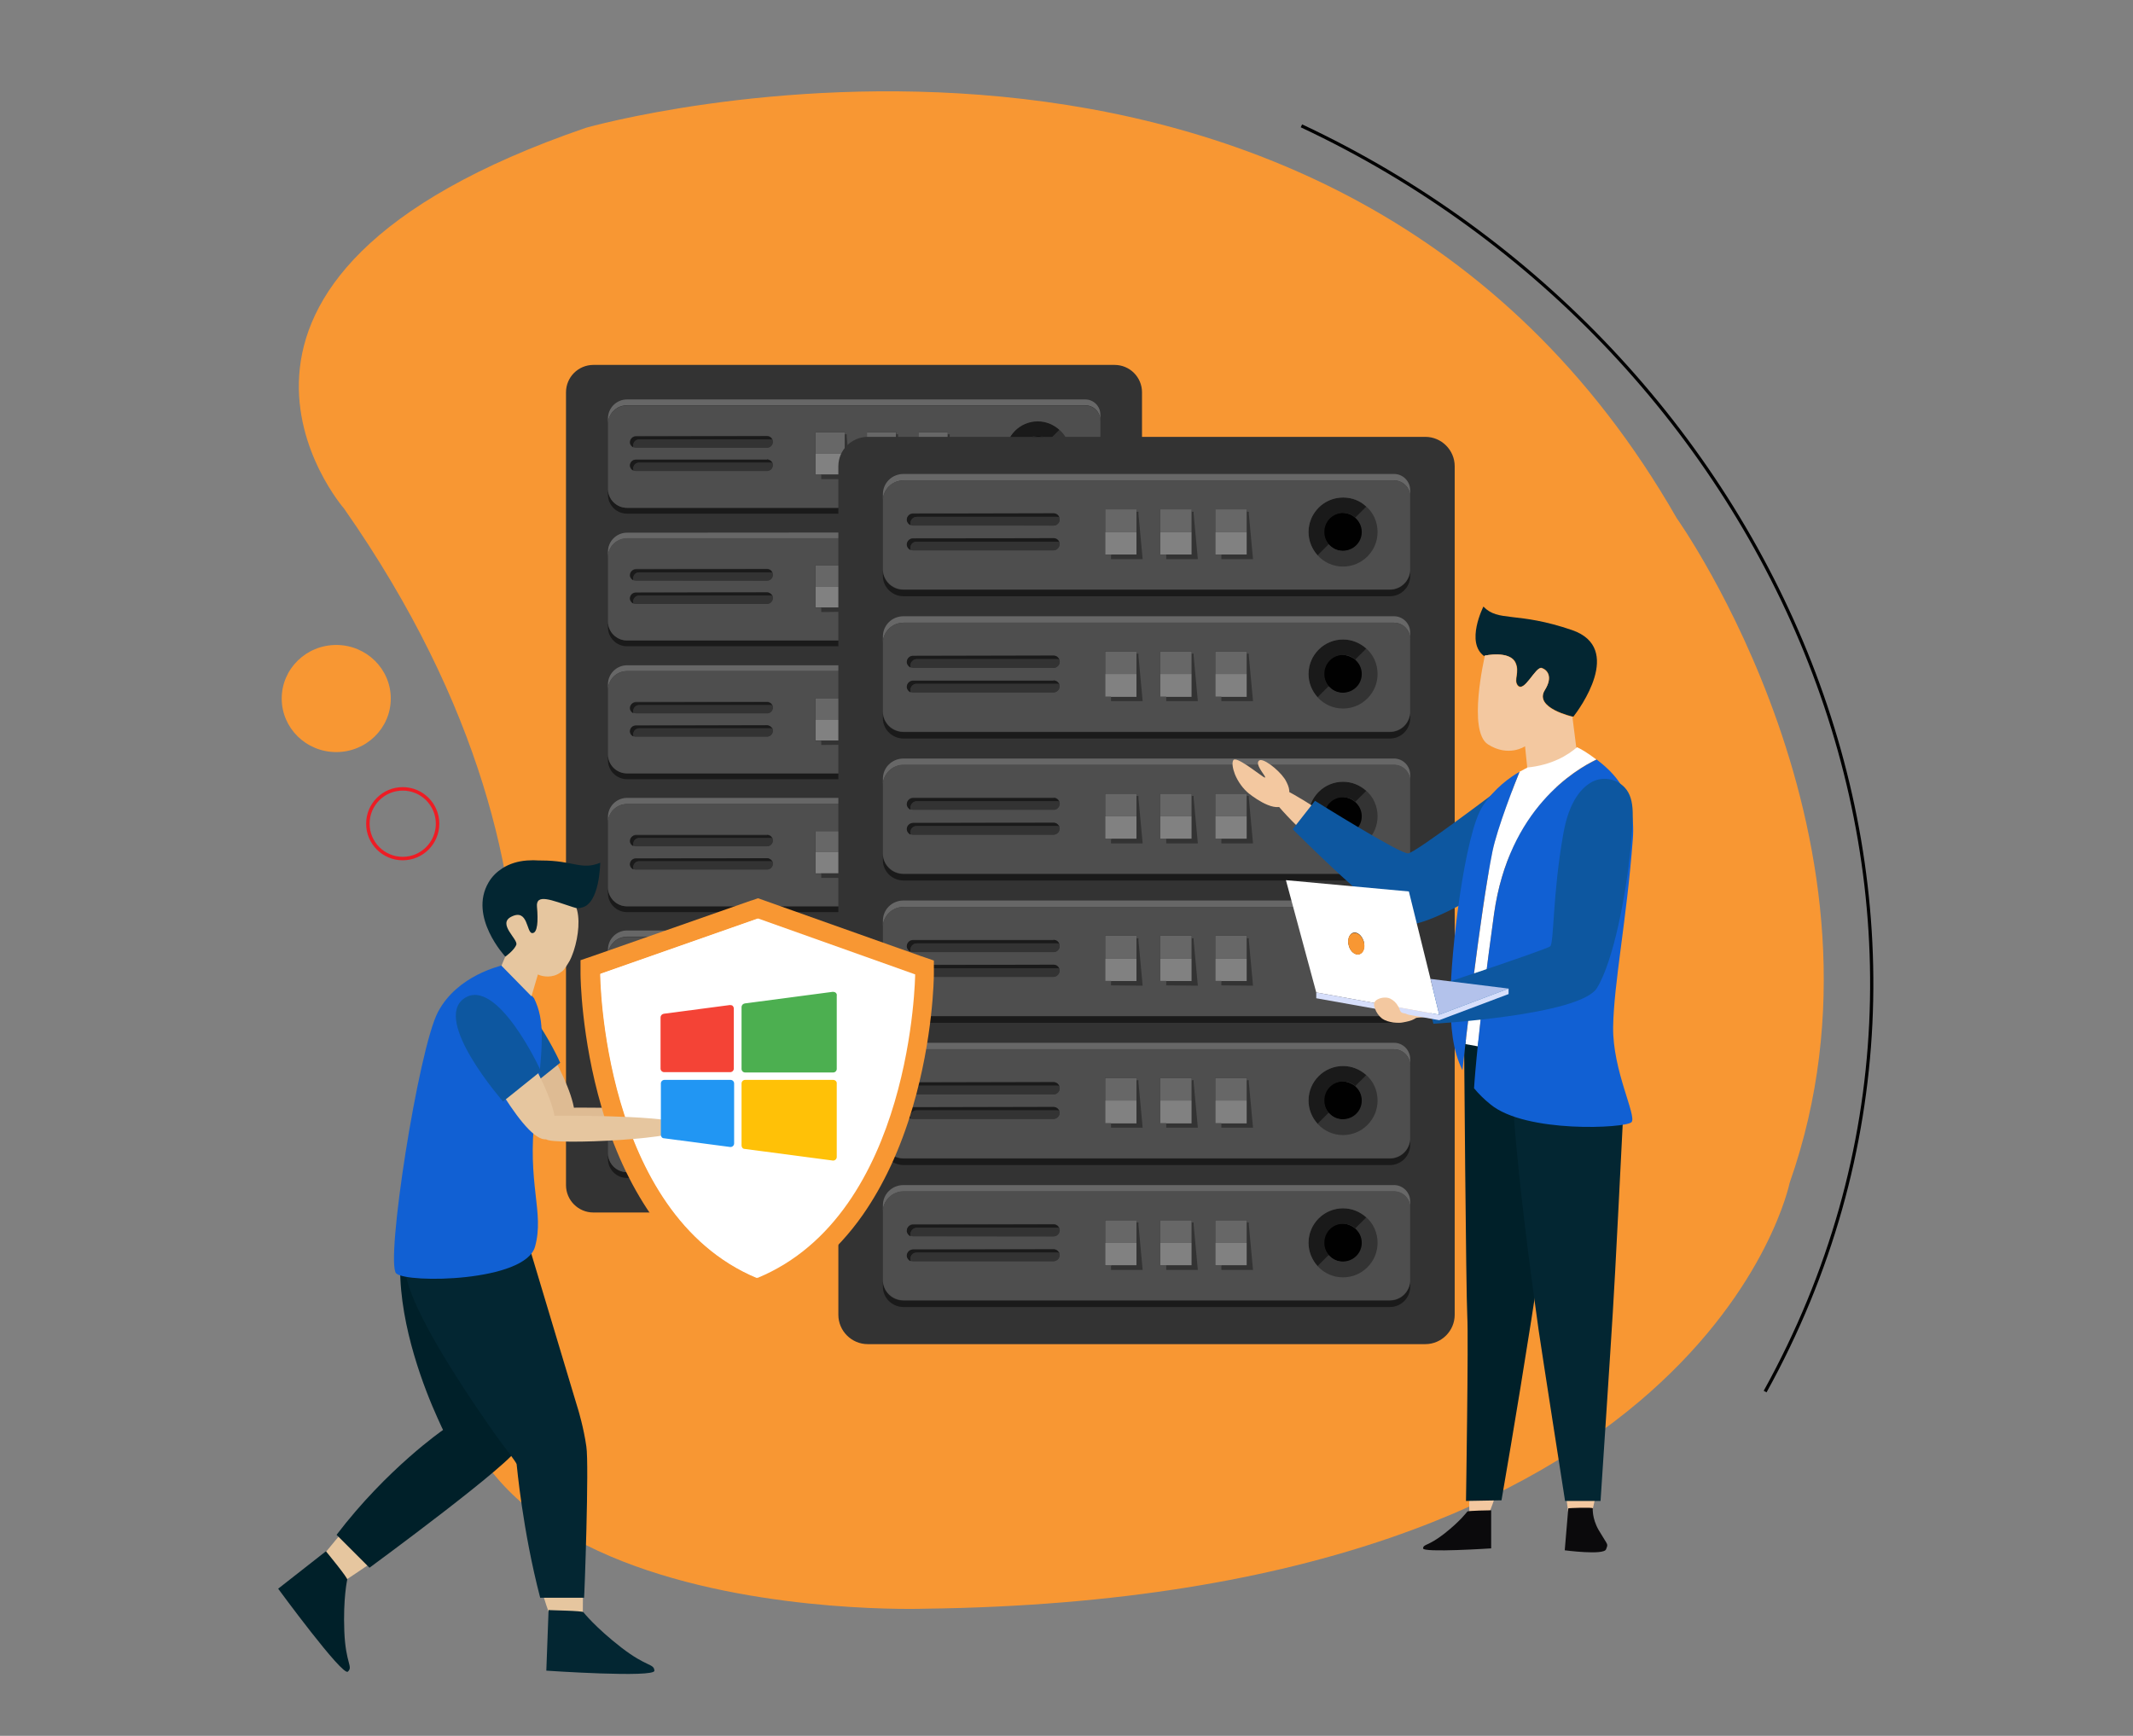 <svg xmlns="http://www.w3.org/2000/svg" xmlns:xlink="http://www.w3.org/1999/xlink" id="Layer_1" x="0px" y="0px" viewBox="0 0 661 538" style="enable-background:new 0 0 661 538;" xml:space="preserve">
<rect x="0" y="0" width="661" height="538" fill="#808080" stroke="none"/>
<style type="text/css">
	.st0{fill:#F89733;}
	.st1{fill:none;stroke:#ED1C24;stroke-width:1.075;stroke-miterlimit:10;}
	.st2{fill:#333333;}
	.st3{fill:#676767;}
	.st4{fill:#1A1A1A;}
	.st5{fill:#010101;}
	.st6{fill:#818181;}
	.st7{fill:#4E4E4E;}
	.st8{fill:none;stroke:#000000;stroke-miterlimit:10;}
	.st9{fill:#F3C8A0;}
	.st10{fill:#002029;}
	.st11{fill:#032632;}
	.st12{fill:#0D57A0;}
	.st13{fill:#FFFFFF;}
	.st14{fill:#1160D3;}
	.st15{fill:none;stroke:#D64774;stroke-width:2.427;stroke-miterlimit:10;}
	.st16{fill:#0B0A0C;}
	.st17{fill:none;}
	.st18{fill:#B3C2EB;}
	.st19{fill:#D7DFFB;}
	.st20{fill:#E6C69F;}
	.st21{fill:#DEBB93;}
	.st22{fill:#CED1D2;}
	.st23{fill:#0072BF;}
	.st24{fill:#2E6735;}
	.st25{fill:#F44336;}
	.st26{fill:#4CAF50;}
	.st27{fill:#2196F3;}
	.st28{fill:#FFC107;}
</style>
<path class="st0" d="M554.6,366.6c0,0-26,129-268,132c0,0-194,7-137-127c0,0,43-91-43-214c0,0-62-71,75-118c0,0,231-66,338,121  C519.6,160.6,591.6,261.6,554.6,366.6z"></path>
<ellipse class="st0" cx="104.2" cy="216.5" rx="16.9" ry="16.6"></ellipse>
<circle class="st1" cx="124.8" cy="255.3" r="10.8"></circle>
<g>
	<path class="st2" d="M345.4,375.8H183.9c-4.7,0-8.5-3.8-8.5-8.5V121.6c0-4.7,3.8-8.5,8.5-8.5h161.5c4.7,0,8.5,3.8,8.5,8.5v245.8   C353.9,372,350.1,375.8,345.4,375.8z"></path>
	<g>
		<g>
			<g id="XMLID_290_">
				<g>
					<path class="st3" d="M336.3,123.8c2.6,0,4.7,2.1,4.7,4.7v1.8c0-2.6-2.1-4.7-4.7-4.7h-142c-3.3,0-5.9,2.7-5.9,5.9v-1.8       c0-3.3,2.7-5.9,5.9-5.9L336.3,123.8L336.3,123.8z"></path>
					<path class="st4" d="M335.1,157.4c3.3,0,5.9-2.7,5.9-5.9v1.8c0,3.3-2.7,5.9-5.9,5.9H194.3c-3.3,0-5.9-2.7-5.9-5.9v-1.8       c0,3.3,2.7,5.9,5.9,5.9H335.1z"></path>
					<path class="st5" d="M325.1,136.4c1.2,1,2,2.5,2,4.2c0,3-2.4,5.5-5.5,5.5c-1.7,0-3.2-0.8-4.2-1.9c-0.8-0.9-1.3-2.2-1.3-3.5       c0-3,2.4-5.5,5.5-5.5C322.9,135.1,324.1,135.6,325.1,136.4z"></path>
					<path class="st2" d="M328.3,133.2c2,1.8,3.3,4.5,3.3,7.4c0,5.5-4.5,10-10,10c-2.9,0-5.5-1.3-7.4-3.3l3-3l0.2-0.1       c1,1.2,2.5,1.9,4.2,1.9c3,0,5.5-2.4,5.5-5.5c0-1.7-0.8-3.2-2-4.2L328.3,133.2z"></path>
					<path class="st4" d="M328.3,133.2l-3.2,3.2c-0.9-0.8-2.2-1.3-3.5-1.3c-3,0-5.5,2.4-5.5,5.5c0,1.3,0.5,2.6,1.3,3.5l-0.2,0.1       l-3,3c-1.6-1.8-2.6-4.1-2.6-6.7c0-5.5,4.5-10,10-10C324.2,130.6,326.5,131.6,328.3,133.2z"></path>
					<polygon class="st3" points="261.8,134.6 261.8,140.6 252.7,140.6 252.7,134 261.8,134      "></polygon>
					<polygon class="st3" points="277.7,134.6 277.7,140.6 268.6,140.6 268.6,134 277.7,134      "></polygon>
					<polygon class="st3" points="293.7,134.6 293.7,140.6 284.6,140.6 284.6,134 293.7,134      "></polygon>
					<polygon class="st6" points="261.8,140.6 261.8,147.1 254.4,147.1 252.7,147.1 252.7,140.6      "></polygon>
					<polygon class="st6" points="277.7,140.6 277.7,147.1 270.4,147.1 268.6,147.1 268.6,140.6      "></polygon>
					<polygon class="st6" points="293.7,140.6 293.7,147.1 286.3,147.1 284.6,147.1 284.6,140.6      "></polygon>
					<polygon class="st2" points="294.2,135.3 295.5,148.4 286.3,148.4 286.3,147.1 293.7,147.1 293.7,140.6 293.7,134.6        294.2,134.6      "></polygon>
					<polygon class="st2" points="278.3,135.3 279.5,148.4 270.4,148.4 270.4,147.1 277.7,147.1 277.7,140.6 277.7,134.6        278.3,134.6      "></polygon>
					<polygon class="st2" points="262.4,135.3 263.6,148.4 254.4,148.4 254.4,147.1 261.8,147.1 261.8,140.6 261.8,134.6        262.4,134.6      "></polygon>
					<path class="st7" d="M321.6,130.6c-5.5,0-10,4.5-10,10c0,2.6,1,4.9,2.6,6.7c1.8,2,4.4,3.3,7.4,3.3c5.5,0,10-4.5,10-10       c0-2.9-1.2-5.6-3.3-7.4C326.5,131.6,324.2,130.6,321.6,130.6z M194.3,125.7h142c2.6,0,4.7,2.1,4.7,4.7v21.1       c0,3.3-2.7,5.9-5.9,5.9H194.3c-3.3,0-5.9-2.7-5.9-5.9v-19.8C188.3,128.3,191,125.7,194.3,125.7z M237.7,142.4h-40.6       c-1,0-1.8,0.8-1.8,1.8c0,0.7,0.4,1.4,1.1,1.6c0.2,0.1,0.4,0.1,0.7,0.1h40.6c1,0,1.8-0.8,1.8-1.8c0-0.2-0.1-0.5-0.1-0.7       C239.1,142.9,238.5,142.4,237.7,142.4z M237.7,138.7c1,0,1.8-0.8,1.8-1.8c0-0.2-0.1-0.5-0.1-0.7c-0.3-0.6-0.9-1.1-1.6-1.1       h-40.6c-1,0-1.8,0.8-1.8,1.8c0,0.7,0.4,1.4,1.1,1.6c0.2,0.1,0.4,0.1,0.7,0.1L237.7,138.7L237.7,138.7z M295.5,148.4l-1.2-13.1       v-0.7h-0.6V134h-9.1v6.6v6.6h1.8v1.3H295.5z M279.5,148.4l-1.2-13.1v-0.7h-0.5V134h-9.1v6.6v6.6h1.8v1.3H279.5z M263.6,148.4       l-1.2-13.1v-0.7h-0.6V134h-9.1v6.6v6.6h1.8v1.3H263.6z"></path>
					<path class="st4" d="M237.7,135.2c0.7,0,1.4,0.4,1.6,1.1c-0.2-0.1-0.4-0.1-0.7-0.1h-40.6c-1,0-1.8,0.8-1.8,1.8       c0,0.2,0.1,0.5,0.1,0.7c-0.6-0.3-1.1-0.9-1.1-1.6c0-1,0.8-1.8,1.8-1.8L237.7,135.2L237.7,135.2z"></path>
					<path class="st4" d="M237.7,142.4c0.7,0,1.4,0.5,1.6,1.1c-0.2-0.1-0.4-0.1-0.7-0.1h-40.6c-1,0-1.8,0.8-1.8,1.8       c0,0.2,0.1,0.5,0.1,0.7c-0.6-0.3-1.1-0.9-1.1-1.6c0-1,0.8-1.8,1.8-1.8H237.7z"></path>
					<path class="st2" d="M198.1,143.4h40.6c0.2,0,0.5,0.1,0.7,0.1c0.1,0.2,0.1,0.4,0.1,0.7c0,1-0.8,1.8-1.8,1.8h-40.6       c-0.2,0-0.5-0.1-0.7-0.1c-0.1-0.2-0.1-0.4-0.1-0.7C196.3,144.2,197.1,143.4,198.1,143.4z"></path>
					<path class="st2" d="M239.5,137c0,1-0.8,1.8-1.8,1.8h-40.6c-0.2,0-0.5-0.1-0.7-0.1c-0.1-0.2-0.1-0.4-0.1-0.7       c0-1,0.8-1.8,1.8-1.8h40.6c0.2,0,0.5,0.1,0.7,0.1C239.4,136.5,239.5,136.7,239.5,137z"></path>
				</g>
			</g>
		</g>
		<g>
			<g id="XMLID_291_">
				<g>
					<path class="st3" d="M336.3,165c2.6,0,4.7,2.1,4.7,4.7v1.9c0-2.6-2.1-4.7-4.7-4.7h-142c-3.3,0-5.9,2.7-5.9,5.9v-1.8       c0-3.3,2.7-5.9,5.9-5.9L336.3,165L336.3,165z"></path>
					<path class="st4" d="M335.1,198.5c3.3,0,5.9-2.7,5.9-5.9v1.8c0,3.3-2.7,5.9-5.9,5.9H194.3c-3.3,0-5.9-2.7-5.9-5.9v-1.8       c0,3.3,2.7,5.9,5.9,5.9H335.1z"></path>
					<path class="st5" d="M325.1,177.6c1.2,1,2,2.5,2,4.2c0,3-2.4,5.5-5.5,5.5c-1.7,0-3.2-0.8-4.2-1.9c-0.8-0.9-1.3-2.2-1.3-3.5       c0-3,2.4-5.5,5.5-5.5C322.9,176.3,324.1,176.8,325.1,177.6z"></path>
					<path class="st2" d="M328.3,174.4c2,1.8,3.3,4.5,3.3,7.4c0,5.5-4.5,10-10,10c-2.9,0-5.5-1.3-7.4-3.3l3-3l0.2-0.1       c1,1.2,2.5,1.9,4.2,1.9c3,0,5.5-2.4,5.5-5.5c0-1.7-0.8-3.2-2-4.2L328.3,174.4z"></path>
					<path class="st4" d="M328.3,174.4l-3.2,3.2c-0.9-0.8-2.2-1.3-3.5-1.3c-3,0-5.5,2.4-5.5,5.5c0,1.3,0.5,2.6,1.3,3.5l-0.2,0.1       l-3,3c-1.6-1.8-2.6-4.1-2.6-6.7c0-5.5,4.5-10,10-10C324.2,171.8,326.5,172.8,328.3,174.4z"></path>
					<polygon class="st3" points="261.8,175.8 261.8,181.8 252.7,181.8 252.7,175.2 261.8,175.2      "></polygon>
					<polygon class="st3" points="277.7,175.8 277.7,181.8 268.6,181.8 268.6,175.2 277.7,175.2      "></polygon>
					<polygon class="st3" points="293.7,175.8 293.7,181.8 284.6,181.8 284.6,175.2 293.7,175.2      "></polygon>
					<polygon class="st6" points="261.8,181.8 261.8,188.3 254.4,188.3 252.7,188.3 252.7,181.8      "></polygon>
					<polygon class="st6" points="277.7,181.8 277.7,188.3 270.4,188.3 268.6,188.3 268.6,181.8      "></polygon>
					<polygon class="st6" points="293.7,181.8 293.7,188.3 286.3,188.3 284.6,188.3 284.6,181.8      "></polygon>
					<polygon class="st2" points="294.2,176.5 295.5,189.6 286.3,189.6 286.3,188.3 293.7,188.3 293.7,181.8 293.7,175.8        294.2,175.8      "></polygon>
					<polygon class="st2" points="278.3,176.5 279.5,189.6 270.4,189.6 270.4,188.3 277.7,188.3 277.7,181.8 277.7,175.8        278.3,175.8      "></polygon>
					<polygon class="st2" points="262.4,176.5 263.6,189.6 254.4,189.6 254.4,188.3 261.8,188.3 261.8,181.8 261.8,175.8        262.4,175.8      "></polygon>
					<path class="st7" d="M321.6,171.8c-5.5,0-10,4.5-10,10c0,2.6,1,4.9,2.6,6.7c1.8,2,4.4,3.3,7.4,3.3c5.5,0,10-4.5,10-10       c0-2.9-1.2-5.6-3.3-7.4C326.5,172.8,324.2,171.8,321.6,171.8z M194.3,166.8h142c2.6,0,4.7,2.1,4.7,4.7v21.1       c0,3.3-2.7,5.9-5.9,5.9H194.3c-3.3,0-5.9-2.7-5.9-5.9v-19.8C188.3,169.5,191,166.8,194.3,166.8z M237.7,183.6h-40.6       c-1,0-1.8,0.8-1.8,1.8c0,0.7,0.4,1.4,1.1,1.6c0.2,0.1,0.4,0.1,0.7,0.1h40.6c1,0,1.8-0.8,1.8-1.8c0-0.2-0.1-0.5-0.1-0.7       C239.1,184.1,238.5,183.6,237.7,183.6z M237.7,179.9c1,0,1.8-0.8,1.8-1.8c0-0.2-0.1-0.5-0.1-0.7c-0.3-0.6-0.9-1.1-1.6-1.1       h-40.6c-1,0-1.8,0.8-1.8,1.8c0,0.7,0.4,1.4,1.1,1.6c0.2,0.1,0.4,0.1,0.7,0.1L237.7,179.9L237.7,179.9z M295.5,189.6l-1.2-13.1       v-0.7h-0.6v-0.6h-9.1v6.6v6.6h1.8v1.3L295.5,189.6L295.5,189.6z M279.5,189.6l-1.2-13.1v-0.7h-0.5v-0.6h-9.1v6.6v6.6h1.8v1.3       L279.5,189.6L279.5,189.6z M263.6,189.6l-1.2-13.1v-0.7h-0.6v-0.6h-9.1v6.6v6.6h1.8v1.3L263.6,189.6L263.6,189.6z"></path>
					<path class="st4" d="M237.7,176.4c0.7,0,1.4,0.4,1.6,1.1c-0.2-0.1-0.4-0.1-0.7-0.1h-40.6c-1,0-1.8,0.8-1.8,1.8       c0,0.2,0.1,0.5,0.1,0.7c-0.6-0.3-1.1-0.9-1.1-1.6c0-1,0.8-1.8,1.8-1.8L237.7,176.4L237.7,176.4z"></path>
					<path class="st4" d="M237.7,183.6c0.7,0,1.4,0.5,1.6,1.1c-0.2-0.1-0.4-0.1-0.7-0.1h-40.6c-1,0-1.8,0.8-1.8,1.8       c0,0.2,0.1,0.5,0.1,0.7c-0.6-0.3-1.1-0.9-1.1-1.6c0-1,0.8-1.8,1.8-1.8L237.7,183.6L237.7,183.6z"></path>
					<path class="st2" d="M198.1,184.6h40.6c0.2,0,0.5,0.1,0.7,0.1c0.1,0.2,0.1,0.4,0.1,0.7c0,1-0.8,1.8-1.8,1.8h-40.6       c-0.2,0-0.5-0.1-0.7-0.1c-0.1-0.2-0.1-0.4-0.1-0.7C196.3,185.4,197.1,184.6,198.1,184.6z"></path>
					<path class="st2" d="M239.5,178.2c0,1-0.8,1.8-1.8,1.8h-40.6c-0.2,0-0.5-0.1-0.7-0.1c-0.1-0.2-0.1-0.4-0.1-0.7       c0-1,0.8-1.8,1.8-1.8h40.6c0.2,0,0.5,0.1,0.7,0.1C239.4,177.7,239.5,177.9,239.5,178.2z"></path>
				</g>
			</g>
		</g>
		<g>
			<g id="XMLID_293_">
				<g>
					<path class="st3" d="M336.3,206.2c2.6,0,4.7,2.1,4.7,4.7v1.8c0-2.6-2.1-4.7-4.7-4.7h-142c-3.3,0-5.9,2.7-5.9,5.9v-1.8       c0-3.3,2.7-5.9,5.9-5.9L336.3,206.2L336.3,206.2z"></path>
					<path class="st4" d="M335.1,239.7c3.3,0,5.9-2.7,5.9-5.9v1.8c0,3.3-2.7,5.9-5.9,5.9H194.3c-3.3,0-5.9-2.7-5.9-5.9v-1.8       c0,3.3,2.7,5.9,5.9,5.9H335.1z"></path>
					<path class="st5" d="M325.1,218.8c1.2,1,2,2.5,2,4.2c0,3-2.4,5.5-5.5,5.5c-1.7,0-3.2-0.8-4.2-1.9c-0.8-0.9-1.3-2.2-1.3-3.5       c0-3,2.4-5.5,5.5-5.5C322.9,217.5,324.1,218,325.1,218.8z"></path>
					<path class="st2" d="M328.3,215.6c2,1.8,3.3,4.5,3.3,7.4c0,5.5-4.5,10-10,10c-2.9,0-5.5-1.3-7.4-3.3l3-3l0.2-0.1       c1,1.2,2.5,1.9,4.2,1.9c3,0,5.5-2.4,5.5-5.5c0-1.7-0.8-3.2-2-4.2L328.3,215.6z"></path>
					<path class="st4" d="M328.3,215.6l-3.2,3.2c-0.9-0.8-2.2-1.3-3.5-1.3c-3,0-5.5,2.4-5.5,5.5c0,1.3,0.5,2.6,1.3,3.5l-0.2,0.1       l-3,3c-1.6-1.8-2.6-4.1-2.6-6.7c0-5.5,4.5-10,10-10C324.2,213,326.5,214,328.3,215.6z"></path>
					<polygon class="st3" points="261.8,217 261.8,223 252.7,223 252.7,216.4 261.8,216.4      "></polygon>
					<polygon class="st3" points="277.7,217 277.7,223 268.6,223 268.6,216.4 277.7,216.4      "></polygon>
					<polygon class="st3" points="293.7,217 293.7,223 284.6,223 284.6,216.4 293.7,216.4      "></polygon>
					<polygon class="st6" points="261.8,223 261.8,229.5 254.4,229.5 252.7,229.5 252.7,223      "></polygon>
					<polygon class="st6" points="277.7,223 277.7,229.5 270.4,229.5 268.6,229.5 268.6,223      "></polygon>
					<polygon class="st6" points="293.7,223 293.7,229.5 286.3,229.5 284.6,229.5 284.6,223      "></polygon>
					<polygon class="st2" points="294.2,217.7 295.5,230.8 286.3,230.8 286.3,229.5 293.7,229.5 293.7,223 293.7,217 294.2,217             "></polygon>
					<polygon class="st2" points="278.3,217.7 279.5,230.8 270.4,230.8 270.4,229.5 277.7,229.5 277.7,223 277.7,217 278.3,217             "></polygon>
					<polygon class="st2" points="262.4,217.7 263.6,230.8 254.4,230.8 254.4,229.5 261.8,229.5 261.8,223 261.8,217 262.4,217             "></polygon>
					<path class="st7" d="M321.6,213c-5.5,0-10,4.5-10,10c0,2.6,1,4.9,2.6,6.7c1.8,2,4.4,3.3,7.4,3.3c5.5,0,10-4.5,10-10       c0-2.9-1.2-5.6-3.3-7.4C326.5,214,324.2,213,321.6,213z M194.3,208h142c2.6,0,4.7,2.1,4.7,4.7v21.1c0,3.3-2.7,5.9-5.9,5.9       H194.3c-3.3,0-5.9-2.7-5.9-5.9V214C188.3,210.7,191,208,194.3,208z M237.7,224.8h-40.6c-1,0-1.8,0.8-1.8,1.8       c0,0.7,0.4,1.4,1.1,1.6c0.2,0.1,0.4,0.1,0.7,0.1h40.6c1,0,1.8-0.8,1.8-1.8c0-0.2-0.1-0.5-0.1-0.7       C239.1,225.3,238.5,224.8,237.7,224.8z M237.7,221.1c1,0,1.8-0.8,1.8-1.8c0-0.2-0.1-0.5-0.1-0.7c-0.3-0.6-0.9-1.1-1.6-1.1       h-40.6c-1,0-1.8,0.8-1.8,1.8c0,0.7,0.4,1.4,1.1,1.6c0.2,0.1,0.4,0.1,0.7,0.1H237.7z M295.5,230.8l-1.2-13.1V217h-0.6v-0.6h-9.1       v6.6v6.6h1.8v1.3L295.5,230.8L295.5,230.8z M279.5,230.8l-1.2-13.1V217h-0.5v-0.6h-9.1v6.6v6.6h1.8v1.3L279.5,230.8       L279.5,230.8z M263.6,230.8l-1.2-13.1V217h-0.6v-0.6h-9.1v6.6v6.6h1.8v1.3L263.6,230.8L263.6,230.8z"></path>
					<path class="st4" d="M237.7,217.6c0.7,0,1.4,0.4,1.6,1.1c-0.2-0.1-0.4-0.1-0.7-0.1h-40.6c-1,0-1.8,0.8-1.8,1.8       c0,0.2,0.1,0.5,0.1,0.7c-0.6-0.3-1.1-0.9-1.1-1.6c0-1,0.8-1.8,1.8-1.8L237.7,217.6L237.7,217.6z"></path>
					<path class="st4" d="M237.7,224.8c0.7,0,1.4,0.5,1.6,1.1c-0.2-0.1-0.4-0.1-0.7-0.1h-40.6c-1,0-1.8,0.8-1.8,1.8       c0,0.2,0.1,0.5,0.1,0.7c-0.6-0.3-1.1-0.9-1.1-1.6c0-1,0.8-1.8,1.8-1.8L237.7,224.8L237.7,224.8z"></path>
					<path class="st2" d="M198.1,225.7h40.6c0.2,0,0.5,0.1,0.7,0.1c0.1,0.2,0.1,0.4,0.1,0.7c0,1-0.8,1.8-1.8,1.8h-40.6       c-0.2,0-0.5-0.1-0.7-0.1c-0.1-0.2-0.1-0.4-0.1-0.7C196.3,226.5,197.1,225.7,198.1,225.7z"></path>
					<path class="st2" d="M239.5,219.3c0,1-0.8,1.8-1.8,1.8h-40.6c-0.2,0-0.5-0.1-0.7-0.1c-0.1-0.2-0.1-0.4-0.1-0.7       c0-1,0.8-1.8,1.8-1.8h40.6c0.2,0,0.5,0.1,0.7,0.1C239.4,218.9,239.5,219.1,239.5,219.3z"></path>
				</g>
			</g>
		</g>
		<g>
			<g id="XMLID_292_">
				<g>
					<path class="st3" d="M336.3,247.4c2.6,0,4.7,2.1,4.7,4.7v1.8c0-2.6-2.1-4.7-4.7-4.7h-142c-3.3,0-5.9,2.7-5.9,5.9v-1.9       c0-3.3,2.7-5.9,5.9-5.9H336.3z"></path>
					<path class="st4" d="M335.1,280.9c3.3,0,5.9-2.7,5.9-5.9v1.8c0,3.3-2.7,5.9-5.9,5.9H194.3c-3.3,0-5.9-2.7-5.9-5.9V275       c0,3.3,2.7,5.9,5.9,5.9H335.1z"></path>
					<path class="st5" d="M325.1,259.9c1.2,1,2,2.5,2,4.2c0,3-2.4,5.5-5.5,5.5c-1.7,0-3.2-0.8-4.2-1.9c-0.8-0.9-1.3-2.2-1.3-3.5       c0-3,2.4-5.5,5.5-5.5C322.9,258.7,324.1,259.1,325.1,259.9z"></path>
					<path class="st2" d="M328.3,256.7c2,1.8,3.3,4.5,3.3,7.4c0,5.5-4.5,10-10,10c-2.9,0-5.5-1.2-7.4-3.3l3-3l0.2-0.1       c1,1.2,2.5,1.9,4.2,1.9c3,0,5.5-2.4,5.5-5.5c0-1.7-0.8-3.2-2-4.2L328.3,256.7z"></path>
					<path class="st4" d="M328.3,256.7l-3.2,3.2c-0.9-0.8-2.2-1.3-3.5-1.3c-3,0-5.5,2.4-5.5,5.5c0,1.3,0.5,2.6,1.3,3.5l-0.2,0.1       l-3,3c-1.6-1.8-2.6-4.1-2.6-6.7c0-5.5,4.5-10,10-10C324.2,254.1,326.5,255.1,328.3,256.7z"></path>
					<polygon class="st3" points="261.8,258.2 261.8,264.1 252.7,264.1 252.7,257.6 261.8,257.6      "></polygon>
					<polygon class="st3" points="277.7,258.2 277.7,264.1 268.6,264.1 268.6,257.6 277.7,257.6      "></polygon>
					<polygon class="st3" points="293.7,258.2 293.7,264.1 284.6,264.1 284.6,257.6 293.7,257.6      "></polygon>
					<polygon class="st6" points="261.8,264.1 261.8,270.7 254.4,270.7 252.7,270.7 252.7,264.1      "></polygon>
					<polygon class="st6" points="277.7,264.1 277.7,270.7 270.4,270.7 268.6,270.7 268.6,264.1      "></polygon>
					<polygon class="st6" points="293.7,264.1 293.7,270.7 286.3,270.7 284.6,270.7 284.6,264.1      "></polygon>
					<polygon class="st2" points="294.2,258.9 295.5,272 286.3,272 286.3,270.7 293.7,270.7 293.7,264.1 293.7,258.2 294.2,258.2             "></polygon>
					<polygon class="st2" points="278.3,258.9 279.5,272 270.4,272 270.4,270.7 277.7,270.7 277.7,264.1 277.7,258.2 278.3,258.2             "></polygon>
					<polygon class="st2" points="262.4,258.9 263.6,272 254.4,272 254.4,270.7 261.8,270.7 261.8,264.1 261.8,258.2 262.4,258.2             "></polygon>
					<path class="st7" d="M321.6,254.1c-5.5,0-10,4.5-10,10c0,2.6,1,4.9,2.6,6.7c1.8,2,4.4,3.3,7.4,3.3c5.5,0,10-4.5,10-10       c0-2.9-1.2-5.6-3.3-7.4C326.5,255.1,324.2,254.1,321.6,254.1z M194.3,249.2h142c2.6,0,4.7,2.1,4.7,4.7V275       c0,3.3-2.7,5.9-5.9,5.9H194.3c-3.3,0-5.9-2.7-5.9-5.9v-19.8C188.3,251.9,191,249.2,194.3,249.2z M237.7,266h-40.6       c-1,0-1.8,0.8-1.8,1.8c0,0.7,0.4,1.4,1.1,1.6c0.2,0.1,0.4,0.1,0.7,0.1h40.6c1,0,1.8-0.8,1.8-1.8c0-0.2-0.1-0.5-0.1-0.7       C239.1,266.4,238.5,266,237.7,266z M237.7,262.3c1,0,1.8-0.8,1.8-1.8c0-0.2-0.1-0.5-0.1-0.7c-0.3-0.6-0.9-1.1-1.6-1.1h-40.6       c-1,0-1.8,0.8-1.8,1.8c0,0.7,0.4,1.4,1.1,1.6c0.2,0.1,0.4,0.1,0.7,0.1H237.7L237.7,262.3z M295.5,272l-1.2-13.1v-0.7h-0.6v-0.6       h-9.1v6.6v6.6h1.8v1.3H295.5z M279.5,272l-1.2-13.1v-0.7h-0.5v-0.6h-9.1v6.6v6.6h1.8v1.3H279.5z M263.6,272l-1.2-13.1v-0.7       h-0.6v-0.6h-9.1v6.6v6.6h1.8v1.3H263.6z"></path>
					<path class="st4" d="M237.7,258.8c0.7,0,1.4,0.4,1.6,1.1c-0.2-0.1-0.4-0.1-0.7-0.1h-40.6c-1,0-1.8,0.8-1.8,1.8       c0,0.2,0.1,0.5,0.1,0.7c-0.6-0.3-1.1-0.9-1.1-1.6c0-1,0.8-1.8,1.8-1.8H237.7z"></path>
					<path class="st4" d="M237.7,266c0.7,0,1.4,0.5,1.6,1.1c-0.2-0.1-0.4-0.1-0.7-0.1h-40.6c-1,0-1.8,0.8-1.8,1.8       c0,0.2,0.1,0.5,0.1,0.7c-0.6-0.3-1.1-0.9-1.1-1.6c0-1,0.8-1.8,1.8-1.8L237.7,266L237.7,266z"></path>
					<path class="st2" d="M198.1,266.9h40.6c0.2,0,0.5,0.1,0.7,0.1c0.1,0.2,0.1,0.4,0.1,0.7c0,1-0.8,1.8-1.8,1.8h-40.6       c-0.2,0-0.5-0.1-0.7-0.1c-0.1-0.2-0.1-0.4-0.1-0.7C196.3,267.7,197.1,266.9,198.1,266.9z"></path>
					<path class="st2" d="M239.5,260.5c0,1-0.8,1.8-1.8,1.8h-40.6c-0.2,0-0.5-0.1-0.7-0.1c-0.1-0.2-0.1-0.4-0.1-0.7       c0-1,0.8-1.8,1.8-1.8h40.6c0.2,0,0.5,0.1,0.7,0.1C239.4,260.1,239.5,260.3,239.5,260.5z"></path>
				</g>
			</g>
		</g>
		<g>
			<g id="XMLID_294_">
				<g>
					<path class="st3" d="M336.3,288.5c2.6,0,4.7,2.1,4.7,4.7v1.8c0-2.6-2.1-4.7-4.7-4.7h-142c-3.3,0-5.9,2.7-5.9,5.9v-1.9       c0-3.3,2.7-5.9,5.9-5.9H336.3z"></path>
					<path class="st4" d="M335.1,322.1c3.3,0,5.9-2.7,5.9-5.9v1.9c0,3.3-2.7,5.9-5.9,5.9H194.3c-3.3,0-5.9-2.7-5.9-5.9v-1.9       c0,3.3,2.7,5.9,5.9,5.9H335.1z"></path>
					<path class="st5" d="M325.1,301.1c1.2,1,2,2.5,2,4.2c0,3-2.4,5.5-5.5,5.5c-1.7,0-3.2-0.8-4.2-1.9c-0.8-0.9-1.3-2.2-1.3-3.5       c0-3,2.4-5.5,5.5-5.5C322.9,299.8,324.1,300.3,325.1,301.1z"></path>
					<path class="st2" d="M328.3,297.9c2,1.8,3.3,4.5,3.3,7.4c0,5.5-4.5,10-10,10c-2.9,0-5.5-1.2-7.4-3.3l3-3l0.2-0.1       c1,1.2,2.5,1.9,4.2,1.9c3,0,5.5-2.4,5.5-5.5c0-1.7-0.8-3.2-2-4.2L328.3,297.9z"></path>
					<path class="st4" d="M328.3,297.9l-3.2,3.2c-0.9-0.8-2.2-1.3-3.5-1.3c-3,0-5.5,2.4-5.5,5.5c0,1.3,0.5,2.6,1.3,3.5l-0.2,0.1       l-3,3c-1.6-1.8-2.6-4.1-2.6-6.7c0-5.5,4.5-10,10-10C324.2,295.3,326.5,296.3,328.3,297.9z"></path>
					<polygon class="st3" points="261.8,299.4 261.8,305.3 252.7,305.3 252.7,298.7 261.8,298.7      "></polygon>
					<polygon class="st3" points="277.7,299.4 277.7,305.3 268.6,305.3 268.6,298.7 277.7,298.7      "></polygon>
					<polygon class="st3" points="293.7,299.4 293.7,305.3 284.6,305.3 284.6,298.7 293.7,298.7      "></polygon>
					<polygon class="st6" points="261.8,305.3 261.8,311.9 254.4,311.9 252.7,311.9 252.7,305.3      "></polygon>
					<polygon class="st6" points="277.7,305.3 277.7,311.9 270.4,311.9 268.6,311.9 268.6,305.3      "></polygon>
					<polygon class="st6" points="293.7,305.3 293.7,311.9 286.3,311.9 284.6,311.9 284.6,305.3      "></polygon>
					<polygon class="st2" points="294.2,300.1 295.5,313.2 286.3,313.2 286.3,311.9 293.7,311.9 293.7,305.3 293.7,299.4        294.2,299.4      "></polygon>
					<polygon class="st2" points="278.3,300.1 279.5,313.2 270.4,313.2 270.4,311.9 277.7,311.9 277.7,305.3 277.7,299.4        278.3,299.4      "></polygon>
					<polygon class="st2" points="262.4,300.1 263.6,313.2 254.4,313.2 254.4,311.9 261.8,311.9 261.8,305.3 261.8,299.4        262.4,299.4      "></polygon>
					<path class="st7" d="M321.6,295.3c-5.5,0-10,4.5-10,10c0,2.6,1,4.9,2.6,6.7c1.8,2,4.4,3.3,7.4,3.3c5.5,0,10-4.5,10-10       c0-2.9-1.2-5.6-3.3-7.4C326.5,296.3,324.2,295.3,321.6,295.3z M194.3,290.4h142c2.6,0,4.7,2.1,4.7,4.7v21.1       c0,3.3-2.7,5.9-5.9,5.9H194.3c-3.3,0-5.9-2.7-5.9-5.9v-19.8C188.3,293,191,290.4,194.3,290.4z M237.7,307.2h-40.6       c-1,0-1.8,0.8-1.8,1.8c0,0.7,0.4,1.4,1.1,1.6c0.2,0.1,0.4,0.1,0.7,0.1h40.6c1,0,1.8-0.8,1.8-1.8c0-0.2-0.1-0.5-0.1-0.7       C239.1,307.6,238.5,307.2,237.7,307.2z M237.7,303.5c1,0,1.8-0.8,1.8-1.8c0-0.2-0.1-0.5-0.1-0.7c-0.3-0.6-0.9-1.1-1.6-1.1       h-40.6c-1,0-1.8,0.8-1.8,1.8c0,0.7,0.4,1.4,1.1,1.6c0.2,0.1,0.4,0.1,0.7,0.1H237.7z M295.5,313.2l-1.2-13.1v-0.7h-0.6v-0.6       h-9.1v6.6v6.6h1.8v1.3H295.5z M279.5,313.2l-1.2-13.1v-0.7h-0.5v-0.6h-9.1v6.6v6.6h1.8v1.3H279.5z M263.6,313.2l-1.2-13.1v-0.7       h-0.6v-0.6h-9.1v6.6v6.6h1.8v1.3H263.6z"></path>
					<path class="st4" d="M237.7,299.9c0.7,0,1.4,0.4,1.6,1.1c-0.2-0.1-0.4-0.1-0.7-0.1h-40.6c-1,0-1.8,0.8-1.8,1.8       c0,0.2,0.1,0.5,0.1,0.7c-0.6-0.3-1.1-0.9-1.1-1.6c0-1,0.8-1.8,1.8-1.8H237.7z"></path>
					<path class="st4" d="M237.7,307.2c0.7,0,1.4,0.5,1.6,1.1c-0.2-0.1-0.4-0.1-0.7-0.1h-40.6c-1,0-1.8,0.8-1.8,1.8       c0,0.2,0.1,0.5,0.1,0.7c-0.6-0.3-1.1-0.9-1.1-1.6c0-1,0.8-1.8,1.8-1.8H237.7z"></path>
					<path class="st2" d="M198.1,308.1h40.6c0.2,0,0.5,0.1,0.7,0.1c0.1,0.2,0.1,0.4,0.1,0.7c0,1-0.8,1.8-1.8,1.8h-40.6       c-0.2,0-0.5,0-0.7-0.1c-0.1-0.2-0.1-0.4-0.1-0.7C196.3,308.9,197.1,308.1,198.1,308.1z"></path>
					<path class="st2" d="M239.5,301.7c0,1-0.8,1.8-1.8,1.8h-40.6c-0.2,0-0.5-0.1-0.7-0.1c-0.1-0.2-0.1-0.4-0.1-0.7       c0-1,0.8-1.8,1.8-1.8h40.6c0.2,0,0.5,0.1,0.7,0.1C239.4,301.2,239.5,301.5,239.5,301.7z"></path>
				</g>
			</g>
		</g>
		<g>
			<g id="XMLID_295_">
				<g>
					<path class="st3" d="M336.3,329.7c2.6,0,4.7,2.1,4.7,4.7v1.9c0-2.6-2.1-4.7-4.7-4.7h-142c-3.3,0-5.9,2.7-5.9,5.9v-1.8       c0-3.3,2.7-5.9,5.9-5.9H336.3z"></path>
					<path class="st4" d="M335.1,363.3c3.3,0,5.9-2.7,5.9-5.9v1.8c0,3.3-2.7,5.9-5.9,5.9H194.3c-3.3,0-5.9-2.7-5.9-5.9v-1.8       c0,3.3,2.7,5.9,5.9,5.9H335.1z"></path>
					<path class="st5" d="M325.1,342.3c1.2,1,2,2.5,2,4.2c0,3-2.4,5.5-5.5,5.5c-1.7,0-3.2-0.8-4.2-1.9c-0.8-0.9-1.3-2.2-1.3-3.5       c0-3,2.4-5.5,5.5-5.5C322.9,341,324.1,341.5,325.1,342.3z"></path>
					<path class="st2" d="M328.3,339.1c2,1.8,3.3,4.5,3.3,7.4c0,5.5-4.5,10-10,10c-2.9,0-5.5-1.2-7.4-3.3l3-3l0.2-0.1       c1,1.2,2.5,1.9,4.2,1.9c3,0,5.5-2.4,5.5-5.5c0-1.7-0.8-3.2-2-4.2L328.3,339.1z"></path>
					<path class="st4" d="M328.3,339.1l-3.2,3.2c-0.9-0.8-2.2-1.3-3.5-1.3c-3,0-5.5,2.4-5.5,5.5c0,1.3,0.5,2.6,1.3,3.5l-0.2,0.1       l-3,3c-1.6-1.8-2.6-4.1-2.6-6.7c0-5.5,4.5-10,10-10C324.2,336.5,326.5,337.5,328.3,339.1z"></path>
					<polygon class="st3" points="261.8,340.6 261.8,346.5 252.7,346.5 252.7,339.9 261.8,339.9      "></polygon>
					<polygon class="st3" points="277.7,340.6 277.7,346.5 268.6,346.5 268.6,339.9 277.7,339.9      "></polygon>
					<polygon class="st3" points="293.7,340.6 293.7,346.5 284.6,346.5 284.6,339.9 293.7,339.9      "></polygon>
					<polygon class="st6" points="261.8,346.5 261.8,353.1 254.4,353.1 252.7,353.1 252.7,346.5      "></polygon>
					<polygon class="st6" points="277.7,346.5 277.7,353.1 270.4,353.1 268.6,353.1 268.6,346.5      "></polygon>
					<polygon class="st6" points="293.7,346.5 293.7,353.1 286.3,353.1 284.6,353.1 284.6,346.5      "></polygon>
					<polygon class="st2" points="294.2,341.3 295.5,354.4 286.3,354.4 286.3,353.1 293.7,353.1 293.7,346.5 293.7,340.6        294.2,340.6      "></polygon>
					<polygon class="st2" points="278.3,341.3 279.5,354.4 270.4,354.4 270.4,353.1 277.7,353.1 277.7,346.5 277.7,340.6        278.3,340.6      "></polygon>
					<polygon class="st2" points="262.4,341.3 263.6,354.4 254.4,354.4 254.4,353.1 261.8,353.1 261.8,346.5 261.8,340.6        262.4,340.6      "></polygon>
					<path class="st7" d="M321.6,336.5c-5.5,0-10,4.5-10,10c0,2.6,1,4.9,2.6,6.7c1.8,2,4.4,3.3,7.4,3.3c5.5,0,10-4.5,10-10       c0-2.9-1.2-5.6-3.3-7.4C326.5,337.5,324.2,336.5,321.6,336.5z M194.3,331.6h142c2.6,0,4.7,2.1,4.7,4.7v21.1       c0,3.3-2.7,5.9-5.9,5.9H194.3c-3.3,0-5.9-2.7-5.9-5.9v-19.8C188.3,334.2,191,331.6,194.3,331.6z M237.7,348.3h-40.6       c-1,0-1.8,0.8-1.8,1.8c0,0.7,0.4,1.4,1.1,1.6c0.2,0.1,0.4,0.1,0.7,0.1h40.6c1,0,1.8-0.8,1.8-1.8c0-0.2-0.1-0.5-0.1-0.7       C239.1,348.8,238.5,348.3,237.7,348.3z M237.7,344.7c1,0,1.8-0.8,1.8-1.8c0-0.2-0.1-0.5-0.1-0.7c-0.3-0.6-0.9-1.1-1.6-1.1       h-40.6c-1,0-1.8,0.8-1.8,1.8c0,0.7,0.4,1.4,1.1,1.6c0.2,0.1,0.4,0.1,0.7,0.1H237.7z M295.5,354.4l-1.2-13.1v-0.7h-0.6v-0.6       h-9.1v6.6v6.6h1.8v1.3H295.5z M279.5,354.4l-1.2-13.1v-0.7h-0.5v-0.6h-9.1v6.6v6.6h1.8v1.3H279.5z M263.6,354.4l-1.2-13.1v-0.7       h-0.6v-0.6h-9.1v6.6v6.6h1.8v1.3H263.6z"></path>
					<path class="st4" d="M237.7,341.1c0.7,0,1.4,0.4,1.6,1.1c-0.2-0.1-0.4-0.1-0.7-0.1h-40.6c-1,0-1.8,0.8-1.8,1.8       c0,0.2,0.1,0.5,0.1,0.7c-0.6-0.3-1.1-0.9-1.1-1.6c0-1,0.8-1.8,1.8-1.8H237.7z"></path>
					<path class="st4" d="M237.7,348.3c0.7,0,1.4,0.5,1.6,1.1c-0.2-0.1-0.4-0.1-0.7-0.1h-40.6c-1,0-1.8,0.8-1.8,1.8       c0,0.2,0.1,0.5,0.1,0.7c-0.6-0.3-1.1-0.9-1.1-1.6c0-1,0.8-1.8,1.8-1.8H237.7z"></path>
					<path class="st2" d="M198.1,349.3h40.6c0.2,0,0.5,0.1,0.7,0.1c0.1,0.2,0.1,0.4,0.1,0.7c0,1-0.8,1.8-1.8,1.8h-40.6       c-0.2,0-0.5,0-0.7-0.1c-0.1-0.2-0.1-0.4-0.1-0.7C196.3,350.1,197.1,349.3,198.1,349.3z"></path>
					<path class="st2" d="M239.5,342.9c0,1-0.8,1.8-1.8,1.8h-40.6c-0.2,0-0.5,0-0.7-0.1c-0.1-0.2-0.1-0.4-0.1-0.7       c0-1,0.8-1.8,1.8-1.8h40.6c0.2,0,0.5,0.1,0.7,0.1C239.4,342.4,239.5,342.7,239.5,342.9z"></path>
				</g>
			</g>
		</g>
	</g>
</g>
<g>
	<path class="st2" d="M441.7,416.6H268.9c-5,0-9.1-4.1-9.1-9.1v-263c0-5,4.1-9.1,9.1-9.1h172.8c5,0,9.1,4.1,9.1,9.1v263   C450.8,412.5,446.7,416.6,441.7,416.6z"></path>
	<g>
		<g>
			<g id="XMLID_6_">
				<g>
					<path class="st3" d="M432,146.9c2.8,0,5,2.3,5,5v2c0-2.8-2.3-5-5-5H280c-3.5,0-6.4,2.8-6.4,6.3v-2c0-3.5,2.8-6.3,6.4-6.3       L432,146.9L432,146.9z"></path>
					<path class="st4" d="M430.7,182.8c3.5,0,6.3-2.8,6.3-6.3v2c0,3.5-2.8,6.3-6.3,6.3H280c-3.5,0-6.4-2.8-6.4-6.3v-2       c0,3.5,2.8,6.3,6.4,6.3H430.7z"></path>
					<path class="st5" d="M419.9,160.4c1.3,1.1,2.1,2.7,2.1,4.5c0,3.2-2.6,5.8-5.9,5.8c-1.8,0-3.4-0.8-4.5-2.1       c-0.8-1-1.4-2.3-1.4-3.8c0-3.2,2.6-5.9,5.8-5.9C417.6,159,418.9,159.5,419.9,160.4z"></path>
					<path class="st2" d="M423.4,157c2.2,2,3.5,4.8,3.5,7.9c0,5.9-4.8,10.7-10.7,10.7c-3.1,0-5.9-1.3-7.9-3.5l3.3-3.3l0.2-0.1       c1.1,1.3,2.7,2.1,4.5,2.1c3.2,0,5.9-2.6,5.9-5.8c0-1.8-0.8-3.4-2.1-4.5L423.4,157z"></path>
					<path class="st4" d="M423.4,157l-3.4,3.4c-1-0.9-2.3-1.4-3.8-1.4c-3.2,0-5.8,2.6-5.8,5.9c0,1.4,0.5,2.8,1.4,3.8l-0.2,0.1       l-3.3,3.3c-1.7-1.9-2.8-4.4-2.8-7.2c0-5.9,4.8-10.7,10.7-10.7C419,154.2,421.5,155.2,423.4,157z"></path>
					<polygon class="st3" points="352.2,158.5 352.2,164.9 342.5,164.9 342.5,157.8 352.2,157.8      "></polygon>
					<polygon class="st3" points="369.3,158.5 369.3,164.9 359.5,164.9 359.5,157.8 369.3,157.8      "></polygon>
					<polygon class="st3" points="386.4,158.5 386.4,164.9 376.6,164.9 376.6,157.8 386.4,157.8      "></polygon>
					<polygon class="st6" points="352.2,164.9 352.2,171.9 344.4,171.9 342.5,171.9 342.5,164.9      "></polygon>
					<polygon class="st6" points="369.3,164.9 369.3,171.9 361.4,171.9 359.5,171.9 359.5,164.9      "></polygon>
					<polygon class="st6" points="386.4,164.9 386.4,171.9 378.5,171.9 376.6,171.9 376.6,164.9      "></polygon>
					<polygon class="st2" points="387,159.2 388.3,173.3 378.5,173.3 378.5,171.9 386.4,171.9 386.4,164.9 386.4,158.5 387,158.5             "></polygon>
					<polygon class="st2" points="369.9,159.2 371.2,173.3 361.4,173.3 361.4,171.9 369.3,171.9 369.3,164.9 369.3,158.5        369.9,158.5      "></polygon>
					<polygon class="st2" points="352.8,159.2 354.1,173.3 344.4,173.3 344.4,171.9 352.2,171.9 352.2,164.9 352.2,158.5        352.8,158.5      "></polygon>
					<path class="st7" d="M416.2,154.2c-5.9,0-10.7,4.8-10.7,10.7c0,2.8,1.1,5.3,2.8,7.2c2,2.2,4.8,3.5,7.9,3.5       c5.9,0,10.7-4.8,10.7-10.7c0-3.1-1.3-6-3.5-7.9C421.5,155.2,419,154.2,416.2,154.2z M280,148.9h152c2.8,0,5,2.3,5,5v22.5       c0,3.5-2.8,6.3-6.3,6.3H280c-3.5,0-6.4-2.8-6.4-6.3v-21.2C273.6,151.7,276.5,148.9,280,148.9z M326.5,166.8H283       c-1,0-1.9,0.9-1.9,1.9c0,0.8,0.5,1.5,1.2,1.7c0.2,0.1,0.5,0.1,0.7,0.1h43.5c1,0,1.9-0.8,1.9-1.9c0-0.3-0.1-0.5-0.1-0.7       C327.9,167.3,327.3,166.8,326.5,166.8z M326.5,162.9c1,0,1.9-0.9,1.9-1.9c0-0.3-0.1-0.5-0.1-0.7c-0.3-0.7-1-1.2-1.7-1.2H283       c-1,0-1.9,0.8-1.9,1.9c0,0.8,0.5,1.4,1.2,1.7c0.2,0.1,0.5,0.1,0.7,0.1L326.5,162.9L326.5,162.9z M388.3,173.3l-1.3-14v-0.7       h-0.6v-0.7h-9.8v7v7h1.9v1.4L388.3,173.3L388.3,173.3z M371.2,173.3l-1.3-14v-0.7h-0.6v-0.7h-9.8v7v7h1.9v1.4L371.2,173.3       L371.2,173.3z M354.1,173.3l-1.3-14v-0.7h-0.6v-0.7h-9.8v7v7h1.9v1.4L354.1,173.3L354.1,173.3z"></path>
					<path class="st4" d="M326.5,159.1c0.8,0,1.5,0.5,1.7,1.2c-0.2-0.1-0.5-0.1-0.7-0.1H284c-1,0-1.9,0.9-1.9,1.9       c0,0.3,0.1,0.5,0.1,0.7c-0.7-0.3-1.2-1-1.2-1.7c0-1,0.8-1.9,1.9-1.9L326.5,159.1L326.5,159.1z"></path>
					<path class="st4" d="M326.5,166.8c0.8,0,1.5,0.5,1.7,1.2c-0.2-0.1-0.5-0.1-0.7-0.1H284c-1,0-1.9,0.8-1.9,1.9       c0,0.3,0.1,0.5,0.1,0.7c-0.7-0.3-1.2-1-1.2-1.7c0-1,0.8-1.9,1.9-1.9L326.5,166.8L326.5,166.8z"></path>
					<path class="st2" d="M284,167.9h43.5c0.3,0,0.5,0.1,0.7,0.1c0.1,0.2,0.1,0.5,0.1,0.7c0,1-0.8,1.9-1.9,1.9H283       c-0.3,0-0.5-0.1-0.7-0.1c-0.1-0.2-0.1-0.5-0.1-0.7C282.1,168.7,283,167.9,284,167.9z"></path>
					<path class="st2" d="M328.4,161c0,1-0.8,1.9-1.9,1.9H283c-0.3,0-0.5-0.1-0.7-0.1c-0.1-0.2-0.1-0.5-0.1-0.7c0-1,0.9-1.9,1.9-1.9       h43.5c0.3,0,0.5,0.1,0.7,0.1C328.3,160.5,328.4,160.8,328.4,161z"></path>
				</g>
			</g>
		</g>
		<g>
			<g id="XMLID_5_">
				<g>
					<path class="st3" d="M432,191c2.8,0,5,2.3,5,5v2c0-2.8-2.3-5-5-5H280c-3.5,0-6.4,2.8-6.4,6.3v-2c0-3.5,2.8-6.3,6.4-6.3L432,191       L432,191z"></path>
					<path class="st4" d="M430.7,226.9c3.5,0,6.3-2.8,6.3-6.3v2c0,3.5-2.8,6.3-6.3,6.3H280c-3.5,0-6.4-2.8-6.4-6.3v-2       c0,3.5,2.8,6.3,6.4,6.3H430.7z"></path>
					<path class="st5" d="M419.9,204.4c1.3,1.1,2.1,2.7,2.1,4.5c0,3.2-2.6,5.8-5.9,5.8c-1.8,0-3.4-0.8-4.5-2.1       c-0.8-1-1.4-2.3-1.4-3.8c0-3.2,2.6-5.9,5.8-5.9C417.6,203.1,418.9,203.6,419.9,204.4z"></path>
					<path class="st2" d="M423.4,201c2.2,2,3.5,4.8,3.5,7.9c0,5.9-4.8,10.7-10.7,10.7c-3.1,0-5.9-1.3-7.9-3.5l3.3-3.3l0.2-0.1       c1.1,1.3,2.7,2.1,4.5,2.1c3.2,0,5.9-2.6,5.9-5.8c0-1.8-0.8-3.4-2.1-4.5L423.4,201z"></path>
					<path class="st4" d="M423.4,201l-3.4,3.4c-1-0.9-2.3-1.4-3.8-1.4c-3.2,0-5.8,2.6-5.8,5.9c0,1.4,0.5,2.8,1.4,3.8l-0.2,0.1       l-3.3,3.3c-1.7-1.9-2.8-4.4-2.8-7.2c0-5.9,4.8-10.7,10.7-10.7C419,198.2,421.5,199.3,423.4,201z"></path>
					<polygon class="st3" points="352.2,202.6 352.2,208.9 342.5,208.9 342.5,201.9 352.2,201.9      "></polygon>
					<polygon class="st3" points="369.3,202.6 369.3,208.9 359.5,208.9 359.5,201.9 369.3,201.9      "></polygon>
					<polygon class="st3" points="386.4,202.6 386.4,208.9 376.6,208.9 376.6,201.9 386.4,201.9      "></polygon>
					<polygon class="st6" points="352.2,208.9 352.2,216 344.4,216 342.5,216 342.5,208.9      "></polygon>
					<polygon class="st6" points="369.3,208.9 369.3,216 361.4,216 359.5,216 359.5,208.9      "></polygon>
					<polygon class="st6" points="386.4,208.9 386.4,216 378.5,216 376.6,216 376.6,208.9      "></polygon>
					<polygon class="st2" points="387,203.3 388.3,217.3 378.5,217.3 378.5,216 386.4,216 386.4,208.9 386.4,202.6 387,202.6             "></polygon>
					<polygon class="st2" points="369.9,203.3 371.2,217.3 361.4,217.3 361.4,216 369.3,216 369.3,208.9 369.3,202.6 369.9,202.6             "></polygon>
					<polygon class="st2" points="352.8,203.3 354.1,217.3 344.4,217.3 344.4,216 352.2,216 352.2,208.9 352.2,202.6 352.8,202.6             "></polygon>
					<path class="st7" d="M416.2,198.2c-5.9,0-10.7,4.8-10.7,10.7c0,2.8,1.1,5.3,2.8,7.2c2,2.2,4.8,3.5,7.9,3.5       c5.9,0,10.7-4.8,10.7-10.7c0-3.1-1.3-6-3.5-7.9C421.5,199.3,419,198.2,416.2,198.2z M280,193h152c2.8,0,5,2.3,5,5v22.5       c0,3.5-2.8,6.3-6.3,6.3H280c-3.5,0-6.4-2.8-6.4-6.3v-21.2C273.6,195.8,276.5,193,280,193z M326.5,210.9H283       c-1,0-1.9,0.9-1.9,1.9c0,0.8,0.5,1.5,1.2,1.7c0.2,0.1,0.5,0.1,0.7,0.1h43.5c1,0,1.9-0.8,1.9-1.9c0-0.3-0.1-0.5-0.1-0.7       C327.9,211.4,327.3,210.9,326.5,210.9z M326.5,207c1,0,1.9-0.9,1.9-1.9c0-0.3-0.1-0.5-0.1-0.7c-0.3-0.7-1-1.2-1.7-1.2H283       c-1,0-1.9,0.8-1.9,1.9c0,0.8,0.5,1.4,1.2,1.7c0.2,0.1,0.5,0.1,0.7,0.1H326.5z M388.3,217.3l-1.3-14v-0.7h-0.6v-0.7h-9.8v7v7       h1.9v1.4L388.3,217.3L388.3,217.3z M371.2,217.3l-1.3-14v-0.7h-0.6v-0.7h-9.8v7v7h1.9v1.4L371.2,217.3L371.2,217.3z        M354.1,217.3l-1.3-14v-0.7h-0.6v-0.7h-9.8v7v7h1.9v1.4L354.1,217.3L354.1,217.3z"></path>
					<path class="st4" d="M326.5,203.2c0.8,0,1.5,0.5,1.7,1.2c-0.2-0.1-0.5-0.1-0.7-0.1H284c-1,0-1.9,0.9-1.9,1.9       c0,0.3,0.1,0.5,0.1,0.7c-0.7-0.3-1.2-1-1.2-1.7c0-1,0.8-1.9,1.9-1.9L326.5,203.2L326.5,203.2z"></path>
					<path class="st4" d="M326.5,210.9c0.8,0,1.5,0.5,1.7,1.2c-0.2-0.1-0.5-0.1-0.7-0.1H284c-1,0-1.9,0.8-1.9,1.9       c0,0.3,0.1,0.5,0.1,0.7c-0.7-0.3-1.2-1-1.2-1.7c0-1,0.8-1.9,1.9-1.9H326.5z"></path>
					<path class="st2" d="M284,211.9h43.5c0.3,0,0.5,0.1,0.7,0.1c0.1,0.2,0.1,0.5,0.1,0.7c0,1-0.8,1.9-1.9,1.9H283       c-0.3,0-0.5-0.1-0.7-0.1c-0.1-0.2-0.1-0.5-0.1-0.7C282.1,212.8,283,211.9,284,211.9z"></path>
					<path class="st2" d="M328.4,205.1c0,1-0.8,1.9-1.9,1.9H283c-0.3,0-0.5-0.1-0.7-0.1c-0.1-0.2-0.1-0.5-0.1-0.7       c0-1,0.9-1.9,1.9-1.9h43.5c0.3,0,0.5,0.1,0.7,0.1C328.3,204.6,328.4,204.8,328.4,205.1z"></path>
				</g>
			</g>
		</g>
		<g>
			<g id="XMLID_4_">
				<g>
					<path class="st3" d="M432,235.1c2.8,0,5,2.3,5,5v2c0-2.8-2.3-5-5-5H280c-3.5,0-6.4,2.8-6.4,6.3v-2c0-3.5,2.8-6.3,6.4-6.3       L432,235.1L432,235.1z"></path>
					<path class="st4" d="M430.7,270.9c3.5,0,6.3-2.8,6.3-6.3v2c0,3.5-2.8,6.3-6.3,6.3H280c-3.5,0-6.4-2.8-6.4-6.3v-2       c0,3.5,2.8,6.3,6.4,6.3H430.7L430.7,270.9z"></path>
					<path class="st5" d="M419.9,248.5c1.3,1.1,2.1,2.7,2.1,4.5c0,3.2-2.6,5.8-5.9,5.8c-1.8,0-3.4-0.8-4.5-2.1       c-0.8-1-1.4-2.3-1.4-3.8c0-3.2,2.6-5.9,5.8-5.9C417.6,247.1,418.9,247.7,419.9,248.5z"></path>
					<path class="st2" d="M423.4,245.1c2.2,2,3.5,4.8,3.5,7.9c0,5.9-4.8,10.7-10.7,10.7c-3.1,0-5.9-1.3-7.9-3.5l3.3-3.3l0.2-0.1       c1.1,1.3,2.7,2.1,4.5,2.1c3.2,0,5.9-2.6,5.9-5.8c0-1.8-0.8-3.4-2.1-4.5L423.4,245.1z"></path>
					<path class="st4" d="M423.4,245.1l-3.4,3.4c-1-0.9-2.3-1.4-3.8-1.4c-3.2,0-5.8,2.6-5.8,5.9c0,1.4,0.5,2.8,1.4,3.8l-0.2,0.1       l-3.3,3.3c-1.7-1.9-2.8-4.4-2.8-7.2c0-5.9,4.8-10.7,10.7-10.7C419,242.3,421.5,243.4,423.4,245.1z"></path>
					<polygon class="st3" points="352.2,246.6 352.2,253 342.5,253 342.5,246 352.2,246      "></polygon>
					<polygon class="st3" points="369.3,246.6 369.3,253 359.5,253 359.5,246 369.3,246      "></polygon>
					<polygon class="st3" points="386.4,246.6 386.4,253 376.6,253 376.6,246 386.4,246      "></polygon>
					<polygon class="st6" points="352.2,253 352.2,260 344.4,260 342.5,260 342.5,253      "></polygon>
					<polygon class="st6" points="369.3,253 369.3,260 361.4,260 359.5,260 359.5,253      "></polygon>
					<polygon class="st6" points="386.4,253 386.4,260 378.5,260 376.6,260 376.6,253      "></polygon>
					<polygon class="st2" points="387,247.4 388.3,261.4 378.5,261.4 378.5,260 386.4,260 386.4,253 386.4,246.6 387,246.6      "></polygon>
					<polygon class="st2" points="369.9,247.4 371.2,261.4 361.4,261.4 361.4,260 369.3,260 369.3,253 369.3,246.6 369.9,246.6             "></polygon>
					<polygon class="st2" points="352.8,247.4 354.1,261.4 344.4,261.4 344.4,260 352.2,260 352.2,253 352.2,246.6 352.8,246.6             "></polygon>
					<path class="st7" d="M416.2,242.3c-5.9,0-10.7,4.8-10.7,10.7c0,2.8,1.1,5.3,2.8,7.2c2,2.2,4.8,3.5,7.9,3.5       c5.9,0,10.7-4.8,10.7-10.7c0-3.1-1.3-6-3.5-7.9C421.5,243.4,419,242.3,416.2,242.3z M280,237h152c2.8,0,5,2.3,5,5v22.5       c0,3.5-2.8,6.3-6.3,6.3H280c-3.5,0-6.4-2.8-6.4-6.3v-21.2C273.6,239.9,276.5,237,280,237z M326.5,255H283c-1,0-1.9,0.9-1.9,1.9       c0,0.8,0.5,1.5,1.2,1.7c0.2,0.1,0.5,0.1,0.7,0.1h43.5c1,0,1.9-0.8,1.9-1.9c0-0.3-0.1-0.5-0.1-0.7       C327.9,255.5,327.3,255,326.5,255z M326.5,251c1,0,1.9-0.9,1.9-1.9c0-0.3-0.1-0.5-0.1-0.7c-0.3-0.7-1-1.2-1.7-1.2H283       c-1,0-1.9,0.8-1.9,1.9c0,0.8,0.5,1.4,1.2,1.7c0.2,0.1,0.5,0.1,0.7,0.1H326.5z M388.3,261.4l-1.3-14v-0.7h-0.6V246h-9.8v7v7h1.9       v1.4L388.3,261.4L388.3,261.4z M371.2,261.4l-1.3-14v-0.7h-0.6V246h-9.8v7v7h1.9v1.4L371.2,261.4L371.2,261.4z M354.1,261.4       l-1.3-14v-0.7h-0.6V246h-9.8v7v7h1.9v1.4L354.1,261.4L354.1,261.4z"></path>
					<path class="st4" d="M326.5,247.3c0.8,0,1.5,0.5,1.7,1.2c-0.2-0.1-0.5-0.1-0.7-0.1H284c-1,0-1.9,0.9-1.9,1.9       c0,0.3,0.1,0.5,0.1,0.7c-0.7-0.3-1.2-1-1.2-1.7c0-1,0.8-1.9,1.9-1.9H326.5z"></path>
					<path class="st4" d="M326.5,255c0.8,0,1.5,0.5,1.7,1.2c-0.2-0.1-0.5-0.1-0.7-0.1H284c-1,0-1.9,0.8-1.9,1.9       c0,0.3,0.1,0.5,0.1,0.7c-0.7-0.3-1.2-1-1.2-1.7c0-1,0.8-1.9,1.9-1.9L326.5,255L326.5,255z"></path>
					<path class="st2" d="M284,256h43.5c0.3,0,0.5,0.1,0.7,0.1c0.1,0.2,0.1,0.5,0.1,0.7c0,1-0.8,1.9-1.9,1.9H283       c-0.3,0-0.5-0.1-0.7-0.1c-0.1-0.2-0.1-0.5-0.1-0.7C282.1,256.8,283,256,284,256z"></path>
					<path class="st2" d="M328.4,249.1c0,1-0.8,1.9-1.9,1.9H283c-0.3,0-0.5-0.1-0.7-0.1c-0.1-0.2-0.1-0.5-0.1-0.7       c0-1,0.9-1.9,1.9-1.9h43.5c0.3,0,0.5,0.1,0.7,0.1C328.3,248.6,328.4,248.9,328.4,249.1z"></path>
				</g>
			</g>
		</g>
		<g>
			<g id="XMLID_3_">
				<g>
					<path class="st3" d="M432,279.1c2.8,0,5,2.3,5,5v2c0-2.8-2.3-5-5-5H280c-3.5,0-6.4,2.8-6.4,6.3v-2c0-3.5,2.8-6.3,6.4-6.3H432z"></path>
					<path class="st4" d="M430.7,315c3.5,0,6.3-2.8,6.3-6.3v2c0,3.5-2.8,6.3-6.3,6.3H280c-3.5,0-6.4-2.8-6.4-6.3v-2       c0,3.5,2.8,6.3,6.4,6.3H430.7z"></path>
					<path class="st5" d="M419.9,292.6c1.3,1.1,2.1,2.7,2.1,4.5c0,3.2-2.6,5.8-5.9,5.8c-1.8,0-3.4-0.8-4.5-2.1       c-0.8-1-1.4-2.3-1.4-3.8c0-3.2,2.6-5.9,5.8-5.9C417.6,291.2,418.9,291.7,419.9,292.6z"></path>
					<path class="st2" d="M423.4,289.2c2.2,2,3.5,4.8,3.5,7.9c0,5.9-4.8,10.7-10.7,10.7c-3.1,0-5.9-1.3-7.9-3.5l3.3-3.3l0.2-0.1       c1.1,1.3,2.7,2.1,4.5,2.1c3.2,0,5.9-2.6,5.9-5.8c0-1.8-0.8-3.4-2.1-4.5L423.4,289.2z"></path>
					<path class="st4" d="M423.4,289.2l-3.4,3.4c-1-0.9-2.3-1.4-3.8-1.4c-3.2,0-5.8,2.6-5.8,5.9c0,1.4,0.5,2.8,1.4,3.8l-0.2,0.1       l-3.3,3.3c-1.7-1.9-2.8-4.4-2.8-7.2c0-5.9,4.8-10.7,10.7-10.7C419,286.4,421.5,287.4,423.4,289.2z"></path>
					<polygon class="st3" points="352.2,290.7 352.2,297.1 342.5,297.1 342.5,290 352.2,290      "></polygon>
					<polygon class="st3" points="369.3,290.7 369.3,297.1 359.5,297.1 359.5,290 369.3,290      "></polygon>
					<polygon class="st3" points="386.4,290.7 386.4,297.1 376.6,297.1 376.6,290 386.4,290      "></polygon>
					<polygon class="st6" points="352.2,297.1 352.2,304.1 344.4,304.1 342.5,304.1 342.5,297.1      "></polygon>
					<polygon class="st6" points="369.3,297.1 369.3,304.1 361.4,304.1 359.5,304.1 359.5,297.1      "></polygon>
					<polygon class="st6" points="386.4,297.1 386.4,304.1 378.5,304.1 376.6,304.1 376.6,297.1      "></polygon>
					<polygon class="st2" points="387,291.4 388.3,305.5 378.5,305.5 378.5,304.1 386.4,304.1 386.4,297.1 386.4,290.7 387,290.7             "></polygon>
					<polygon class="st2" points="369.9,291.4 371.2,305.5 361.4,305.5 361.4,304.1 369.3,304.1 369.3,297.1 369.3,290.7        369.9,290.7      "></polygon>
					<polygon class="st2" points="352.8,291.4 354.1,305.5 344.4,305.5 344.4,304.1 352.2,304.1 352.2,297.1 352.2,290.7        352.8,290.7      "></polygon>
					<path class="st7" d="M416.2,286.4c-5.9,0-10.7,4.8-10.7,10.7c0,2.8,1.1,5.3,2.8,7.2c2,2.2,4.8,3.5,7.9,3.5       c5.9,0,10.7-4.8,10.7-10.7c0-3.1-1.3-6-3.5-7.9C421.5,287.4,419,286.4,416.2,286.4z M280,281.1h152c2.8,0,5,2.3,5,5v22.5       c0,3.5-2.8,6.3-6.3,6.3H280c-3.5,0-6.4-2.8-6.4-6.3v-21.2C273.6,283.9,276.5,281.1,280,281.1z M326.5,299H283       c-1,0-1.9,0.9-1.9,1.9c0,0.8,0.5,1.5,1.2,1.7c0.2,0.1,0.5,0.1,0.7,0.1h43.5c1,0,1.9-0.8,1.9-1.9c0-0.3-0.1-0.5-0.1-0.7       C327.9,299.5,327.3,299,326.5,299z M326.5,295.1c1,0,1.9-0.9,1.9-1.9c0-0.3-0.1-0.5-0.1-0.7c-0.3-0.7-1-1.2-1.7-1.2H283       c-1,0-1.9,0.8-1.9,1.9c0,0.8,0.5,1.4,1.2,1.7c0.2,0.1,0.5,0.1,0.7,0.1H326.5z M388.3,305.5l-1.3-14v-0.7h-0.6V290h-9.8v7v7h1.9       v1.4L388.3,305.5L388.3,305.5z M371.2,305.5l-1.3-14v-0.7h-0.6V290h-9.8v7v7h1.9v1.4L371.2,305.5L371.2,305.5z M354.1,305.5       l-1.3-14v-0.7h-0.6V290h-9.8v7v7h1.9v1.4L354.1,305.5L354.1,305.5z"></path>
					<path class="st4" d="M326.5,291.3c0.8,0,1.5,0.5,1.7,1.2c-0.2-0.1-0.5-0.1-0.7-0.1H284c-1,0-1.9,0.9-1.9,1.9       c0,0.3,0.1,0.5,0.1,0.7c-0.7-0.3-1.2-1-1.2-1.7c0-1,0.8-1.9,1.9-1.9H326.5z"></path>
					<path class="st4" d="M326.5,299c0.8,0,1.5,0.5,1.7,1.2c-0.2-0.1-0.5-0.1-0.7-0.1H284c-1,0-1.9,0.8-1.9,1.9       c0,0.3,0.1,0.5,0.1,0.7c-0.7-0.3-1.2-1-1.2-1.7c0-1,0.8-1.9,1.9-1.9L326.5,299L326.5,299z"></path>
					<path class="st2" d="M284,300.1h43.5c0.3,0,0.5,0.1,0.7,0.1c0.1,0.2,0.1,0.5,0.1,0.7c0,1-0.8,1.9-1.9,1.9H283       c-0.3,0-0.5-0.1-0.7-0.1c-0.1-0.2-0.1-0.5-0.1-0.7C282.1,300.9,283,300.1,284,300.1z"></path>
					<path class="st2" d="M328.4,293.2c0,1-0.8,1.9-1.9,1.9H283c-0.3,0-0.5-0.1-0.7-0.1c-0.1-0.2-0.1-0.5-0.1-0.7       c0-1,0.9-1.9,1.9-1.9h43.5c0.3,0,0.5,0.1,0.7,0.1C328.3,292.7,328.4,292.9,328.4,293.2z"></path>
				</g>
			</g>
		</g>
		<g>
			<g id="XMLID_2_">
				<g>
					<path class="st3" d="M432,323.2c2.8,0,5,2.3,5,5v2c0-2.8-2.3-5-5-5H280c-3.5,0-6.4,2.8-6.4,6.3v-2c0-3.5,2.8-6.3,6.4-6.3H432z"></path>
					<path class="st4" d="M430.7,359.1c3.5,0,6.3-2.8,6.3-6.3v2c0,3.5-2.8,6.3-6.3,6.3H280c-3.5,0-6.4-2.8-6.4-6.3v-2       c0,3.5,2.8,6.3,6.4,6.3H430.7z"></path>
					<path class="st5" d="M419.9,336.6c1.3,1.1,2.1,2.7,2.1,4.5c0,3.2-2.6,5.8-5.9,5.8c-1.8,0-3.4-0.8-4.5-2.1       c-0.8-1-1.4-2.3-1.4-3.8c0-3.2,2.6-5.9,5.8-5.9C417.6,335.3,418.9,335.8,419.9,336.6z"></path>
					<path class="st2" d="M423.4,333.2c2.2,2,3.5,4.8,3.5,7.9c0,5.9-4.8,10.7-10.7,10.7c-3.1,0-5.9-1.3-7.9-3.5l3.3-3.3l0.2-0.1       c1.1,1.3,2.7,2.1,4.5,2.1c3.2,0,5.9-2.6,5.9-5.8c0-1.8-0.8-3.4-2.1-4.5L423.4,333.2z"></path>
					<path class="st4" d="M423.4,333.2l-3.4,3.4c-1-0.9-2.3-1.4-3.8-1.4c-3.2,0-5.8,2.6-5.8,5.9c0,1.4,0.5,2.8,1.4,3.8l-0.2,0.1       l-3.3,3.3c-1.7-1.9-2.8-4.4-2.8-7.2c0-5.9,4.8-10.7,10.7-10.7C419,330.4,421.5,331.5,423.4,333.2z"></path>
					<polygon class="st3" points="352.2,334.8 352.2,341.1 342.5,341.1 342.5,334.1 352.2,334.1      "></polygon>
					<polygon class="st3" points="369.3,334.8 369.3,341.1 359.5,341.1 359.5,334.1 369.3,334.1      "></polygon>
					<polygon class="st3" points="386.4,334.8 386.4,341.1 376.6,341.1 376.6,334.1 386.4,334.1      "></polygon>
					<polygon class="st6" points="352.2,341.1 352.2,348.2 344.4,348.2 342.5,348.2 342.5,341.1      "></polygon>
					<polygon class="st6" points="369.3,341.1 369.3,348.2 361.4,348.2 359.5,348.2 359.5,341.1      "></polygon>
					<polygon class="st6" points="386.4,341.1 386.4,348.2 378.5,348.2 376.6,348.2 376.6,341.1      "></polygon>
					<polygon class="st2" points="387,335.5 388.3,349.5 378.5,349.5 378.5,348.2 386.4,348.2 386.4,341.1 386.4,334.8 387,334.8             "></polygon>
					<polygon class="st2" points="369.9,335.5 371.2,349.5 361.4,349.5 361.4,348.2 369.3,348.2 369.3,341.1 369.3,334.8        369.9,334.8      "></polygon>
					<polygon class="st2" points="352.8,335.5 354.1,349.5 344.4,349.5 344.4,348.2 352.2,348.2 352.2,341.1 352.2,334.8        352.8,334.8      "></polygon>
					<path class="st7" d="M416.2,330.4c-5.9,0-10.7,4.8-10.7,10.7c0,2.8,1.1,5.3,2.8,7.2c2,2.2,4.8,3.5,7.9,3.5       c5.9,0,10.7-4.8,10.7-10.7c0-3.1-1.3-6-3.5-7.9C421.5,331.5,419,330.4,416.2,330.4z M280,325.2h152c2.8,0,5,2.3,5,5v22.5       c0,3.5-2.8,6.3-6.3,6.3H280c-3.5,0-6.4-2.8-6.4-6.3v-21.2C273.6,328,276.5,325.2,280,325.2z M326.5,343.1H283       c-1,0-1.9,0.9-1.9,1.9c0,0.8,0.5,1.5,1.2,1.7c0.2,0.1,0.5,0.1,0.7,0.1h43.5c1,0,1.9-0.8,1.9-1.9c0-0.3-0.1-0.5-0.1-0.7       C327.9,343.6,327.3,343.1,326.5,343.1z M326.5,339.2c1,0,1.9-0.9,1.9-1.9c0-0.3-0.1-0.5-0.1-0.7c-0.3-0.7-1-1.2-1.7-1.2H283       c-1,0-1.9,0.8-1.9,1.9c0,0.8,0.5,1.4,1.2,1.7c0.2,0.1,0.5,0.1,0.7,0.1H326.5z M388.3,349.5l-1.3-14v-0.7h-0.6v-0.7h-9.8v7v7       h1.9v1.4L388.3,349.5L388.3,349.5z M371.2,349.5l-1.3-14v-0.7h-0.6v-0.7h-9.8v7v7h1.9v1.4L371.2,349.5L371.2,349.5z        M354.1,349.5l-1.3-14v-0.7h-0.6v-0.7h-9.8v7v7h1.9v1.4L354.1,349.5L354.1,349.5z"></path>
					<path class="st4" d="M326.5,335.4c0.8,0,1.5,0.5,1.7,1.2c-0.2-0.1-0.5-0.1-0.7-0.1H284c-1,0-1.9,0.9-1.9,1.9       c0,0.3,0.1,0.5,0.1,0.7c-0.7-0.3-1.2-1-1.2-1.7c0-1,0.8-1.9,1.9-1.9L326.5,335.4L326.5,335.4z"></path>
					<path class="st4" d="M326.5,343.1c0.8,0,1.5,0.5,1.7,1.2c-0.2-0.1-0.5-0.1-0.7-0.1H284c-1,0-1.9,0.8-1.9,1.9       c0,0.3,0.1,0.5,0.1,0.7c-0.7-0.3-1.2-1-1.2-1.7c0-1,0.8-1.9,1.9-1.9L326.5,343.1L326.5,343.1z"></path>
					<path class="st2" d="M284,344.1h43.5c0.3,0,0.5,0.1,0.7,0.1c0.1,0.2,0.1,0.5,0.1,0.7c0,1-0.8,1.9-1.9,1.9H283       c-0.3,0-0.5-0.1-0.7-0.1c-0.1-0.2-0.1-0.5-0.1-0.7C282.1,345,283,344.1,284,344.1z"></path>
					<path class="st2" d="M328.4,337.3c0,1-0.8,1.9-1.9,1.9H283c-0.3,0-0.5-0.1-0.7-0.1c-0.1-0.2-0.1-0.5-0.1-0.7       c0-1,0.9-1.9,1.9-1.9h43.5c0.3,0,0.5,0.1,0.7,0.1C328.3,336.8,328.4,337,328.4,337.3z"></path>
				</g>
			</g>
		</g>
		<g>
			<g id="XMLID_1_">
				<g>
					<path class="st3" d="M432,367.3c2.8,0,5,2.3,5,5v2c0-2.8-2.3-5-5-5H280c-3.5,0-6.4,2.8-6.4,6.3v-2c0-3.5,2.8-6.3,6.4-6.3       L432,367.3L432,367.3z"></path>
					<path class="st4" d="M430.7,403.1c3.5,0,6.3-2.8,6.3-6.3v2c0,3.5-2.8,6.3-6.3,6.3H280c-3.5,0-6.4-2.8-6.4-6.3v-2       c0,3.5,2.8,6.3,6.4,6.3H430.7z"></path>
					<path class="st5" d="M419.9,380.7c1.3,1.1,2.1,2.7,2.1,4.5c0,3.2-2.6,5.8-5.9,5.8c-1.8,0-3.4-0.8-4.5-2.1       c-0.8-1-1.4-2.3-1.4-3.8c0-3.2,2.6-5.9,5.8-5.9C417.6,379.3,418.9,379.9,419.9,380.7z"></path>
					<path class="st2" d="M423.4,377.3c2.2,2,3.5,4.8,3.5,7.9c0,5.9-4.8,10.7-10.7,10.7c-3.1,0-5.9-1.3-7.9-3.5l3.3-3.3l0.2-0.1       c1.1,1.3,2.7,2.1,4.5,2.1c3.2,0,5.9-2.6,5.9-5.8c0-1.8-0.8-3.4-2.1-4.5L423.4,377.3z"></path>
					<path class="st4" d="M423.4,377.3l-3.4,3.4c-1-0.9-2.3-1.4-3.8-1.4c-3.2,0-5.8,2.6-5.8,5.9c0,1.4,0.5,2.8,1.4,3.8l-0.2,0.1       l-3.3,3.3c-1.7-1.9-2.8-4.4-2.8-7.2c0-5.9,4.8-10.7,10.7-10.7C419,374.5,421.5,375.6,423.4,377.3z"></path>
					<polygon class="st3" points="352.2,378.8 352.2,385.2 342.5,385.2 342.5,378.2 352.2,378.2      "></polygon>
					<polygon class="st3" points="369.3,378.8 369.3,385.2 359.5,385.2 359.5,378.2 369.3,378.2      "></polygon>
					<polygon class="st3" points="386.4,378.8 386.4,385.2 376.6,385.2 376.6,378.2 386.4,378.2      "></polygon>
					<polygon class="st6" points="352.2,385.2 352.2,392.2 344.4,392.2 342.5,392.2 342.5,385.2      "></polygon>
					<polygon class="st6" points="369.3,385.2 369.3,392.2 361.4,392.2 359.5,392.2 359.5,385.2      "></polygon>
					<polygon class="st6" points="386.4,385.2 386.4,392.2 378.5,392.2 376.6,392.2 376.6,385.2      "></polygon>
					<polygon class="st2" points="387,379.6 388.3,393.6 378.5,393.6 378.5,392.2 386.4,392.2 386.4,385.2 386.4,378.8 387,378.8             "></polygon>
					<polygon class="st2" points="369.9,379.6 371.2,393.6 361.4,393.6 361.4,392.2 369.3,392.2 369.3,385.2 369.3,378.8        369.9,378.8      "></polygon>
					<polygon class="st2" points="352.8,379.6 354.1,393.6 344.4,393.6 344.4,392.2 352.2,392.2 352.2,385.2 352.2,378.8        352.8,378.8      "></polygon>
					<path class="st7" d="M416.2,374.5c-5.9,0-10.7,4.8-10.7,10.7c0,2.8,1.1,5.3,2.8,7.2c2,2.2,4.8,3.5,7.9,3.5       c5.9,0,10.7-4.8,10.7-10.7c0-3.1-1.3-6-3.5-7.9C421.5,375.6,419,374.5,416.2,374.5z M280,369.2h152c2.8,0,5,2.3,5,5v22.5       c0,3.5-2.8,6.3-6.3,6.3H280c-3.5,0-6.4-2.8-6.4-6.3v-21.2C273.6,372.1,276.5,369.2,280,369.2z M326.5,387.2H283       c-1,0-1.9,0.9-1.9,1.9c0,0.8,0.5,1.5,1.2,1.7c0.2,0.1,0.5,0.1,0.7,0.1h43.5c1,0,1.9-0.8,1.9-1.9c0-0.3-0.1-0.5-0.1-0.7       C327.9,387.7,327.3,387.2,326.5,387.2z M326.5,383.2c1,0,1.9-0.9,1.9-1.9c0-0.3-0.1-0.5-0.1-0.7c-0.3-0.7-1-1.2-1.7-1.2H283       c-1,0-1.9,0.8-1.9,1.9c0,0.8,0.5,1.4,1.2,1.7c0.2,0.1,0.5,0.1,0.7,0.1L326.5,383.2L326.5,383.2z M388.3,393.6l-1.3-14v-0.7       h-0.6v-0.7h-9.8v7v7h1.9v1.4L388.3,393.6L388.3,393.6z M371.2,393.6l-1.3-14v-0.7h-0.6v-0.7h-9.8v7v7h1.9v1.4L371.2,393.6       L371.2,393.6z M354.1,393.6l-1.3-14v-0.7h-0.6v-0.7h-9.8v7v7h1.9v1.4L354.1,393.6L354.1,393.6z"></path>
					<path class="st4" d="M326.5,379.5c0.8,0,1.5,0.5,1.7,1.2c-0.2-0.1-0.5-0.1-0.7-0.1H284c-1,0-1.9,0.9-1.9,1.9       c0,0.3,0.1,0.5,0.1,0.7c-0.7-0.3-1.2-1-1.2-1.7c0-1,0.8-1.9,1.9-1.9L326.5,379.5L326.5,379.5z"></path>
					<path class="st4" d="M326.5,387.2c0.8,0,1.5,0.5,1.7,1.2c-0.2-0.1-0.5-0.1-0.7-0.1H284c-1,0-1.9,0.8-1.9,1.9       c0,0.3,0.1,0.5,0.1,0.7c-0.7-0.3-1.2-1-1.2-1.7c0-1,0.8-1.9,1.9-1.9L326.5,387.2L326.5,387.2z"></path>
					<path class="st2" d="M284,388.2h43.5c0.3,0,0.5,0.1,0.7,0.1c0.1,0.2,0.1,0.5,0.1,0.7c0,1-0.8,1.9-1.9,1.9H283       c-0.3,0-0.5-0.1-0.7-0.1c-0.1-0.2-0.1-0.5-0.1-0.7C282.1,389,283,388.2,284,388.2z"></path>
					<path class="st2" d="M328.4,381.3c0,1-0.8,1.9-1.9,1.9H283c-0.3,0-0.5-0.1-0.7-0.1c-0.1-0.2-0.1-0.5-0.1-0.7       c0-1,0.9-1.9,1.9-1.9h43.5c0.3,0,0.5,0.1,0.7,0.1C328.3,380.8,328.4,381.1,328.4,381.3z"></path>
				</g>
			</g>
		</g>
	</g>
</g>
<path class="st8" d="M547,431.3c81.9-148,3.1-323.5-143.7-392.3"></path>
<g>
	<g>
		<g>
			<g>
				<path class="st9" d="M487.9,405.2c15-6,9.7,49.5,5,65c-4.7,15.5-7.1,5.6-8.6-20.8C482.7,423.1,482,407.6,487.9,405.2z"></path>
				<path class="st9" d="M463.9,403.9c15.5-3.8,3.8,50.5-2.5,65.2c-6.3,14.7-6.8,4.6-5.6-21.8C456.9,420.9,457.8,405.4,463.9,403.9z      "></path>
				<path class="st9" d="M485.4,338.6c5.7-1.6,11.5,2,12.7,7.7c0.9,4.6,2.1,16.1,2,24.2c-0.3,20.2,0.6,38.8-6.7,43      c-7.3,4.1-16.8-6.4-18.9-26c-1.9-17.7-6.9-39.5-2.1-43.5C474.9,341.9,480.5,340,485.4,338.6z"></path>
				<path class="st9" d="M472.1,339.2c5.4-0.3,10.1,4.4,10.3,10.3c0.2,4.6-0.5,16-1.8,23.8c-3.3,19.4-5.3,37.6-12.6,40      c-7.2,2.4-14.2-9.8-13.2-29.3c1-17.6-0.3-39.7,4.7-42.5C462,340.1,467.4,339.5,472.1,339.2z"></path>
				<path class="st10" d="M453.7,321.9c0,0,0.6,78.9,1,86c0.4,7.1-0.4,57.3-0.4,57.3l11-0.2c0,0,18.8-107.6,17.6-125.1      C481.7,322.3,453.7,321.9,453.7,321.9z"></path>
				<path class="st11" d="M502.9,347.7c0,0-2.5,50.3-3.1,59c-0.5,8.6-3.8,58.5-3.8,58.5H485c0,0-7.2-46.1-8.2-53      c-1.3-9.3-8.1-57-8.6-83.7C467.7,301.8,502.9,347.7,502.9,347.7z"></path>
				<path class="st9" d="M483.3,246.1c0.8,2.7-0.2,5.5-2.2,7.4c-9.2,8.5-40.5,36.3-47.2,30c-7.9-7.4,21.3-30.5,30.6-36.1      C472.2,242.7,481.3,239.7,483.3,246.1z"></path>
				<path class="st9" d="M442.7,279.9c0.1-2.3-1-4.5-2.9-6c-9.1-7.1-42.2-32.7-46.6-30.3c-5.2,2.8,40.9,41.9,43.8,41      C439.3,283.9,442.4,283.7,442.7,279.9z"></path>
				<path class="st9" d="M382.2,235.6c0.9-1.3,7.2,3.8,9.2,5.1c0.3,0.2,0.5,0.3,0.6,0.3c0.1,0,0.1-0.1,0-0.3c-0.4-0.9-3-3.8-1.9-4.9      c1.1-1.2,6,2.7,7.8,5.3c0.1,0.1,0.2,0.3,0.3,0.4c1.5,2.6,1.9,4.4,0.5,7c-2.3,4.2-9.3-0.7-11.6-2.5c-1.9-1.5-3.5-3.8-4.4-6      C382,238.2,381.7,236.4,382.2,235.6z"></path>
				<path class="st12" d="M464.9,244.4c0,0-26.1,19.8-28.5,20.1c-2.4,0.3-28.9-16.3-28.9-16.3l-6.9,8.8c0,0,28.9,29.2,35.3,29.6      c6.4,0.4,23.4-9.9,23.4-9.9L464.9,244.4z"></path>
				<g id="XMLID_15_">
					<g>
						<path class="st11" d="M459.7,188c0,0-5.7,11.2,0.3,15.4l0.1-0.2c0,0,7.8-1.7,9.6,2.2c1.3,2.9-0.6,5.3,0.6,6.9        c2,2.7,5.6-5.9,7.5-5.3c1.8,0.6,3.5,2.8,1,6.8c-3.6,5.6,8.6,8.3,8.6,8.3l0.2,0c1.8-2.3,15.7-21.2-0.4-26.8        C470,189.4,464.4,192.9,459.7,188z"></path>
						<path class="st9" d="M460.1,203.2l-0.1,0.2c0,0,0.1,0.1,0.1,0.1c0,0-5.4,23.1,1,27.2c6.4,4.1,11.5,0.6,11.5,0.6l1,9.7l15.3-6        l-1.6-12.6c0,0,0.1-0.1,0.2-0.2l-0.2,0c0,0-12.1-2.7-8.6-8.3c2.5-4,0.9-6.2-1-6.8c-1.9-0.6-5.5,8.1-7.5,5.3        c-1.2-1.7,0.7-4-0.6-6.9C467.9,201.5,460.1,203.2,460.1,203.2z"></path>
					</g>
				</g>
				<g id="XMLID_14_">
					<g>
						<path class="st13" d="M454.1,323.6l3.9,0.7c0.7-7.3,2.1-20,5-41.1c4.6-32.6,25.2-44.7,31.7-47.8c-2.9-2.2-5-3.4-6-3.8        c-2.8,2.4-7.6,5.5-15.5,6.3v0.1c0,0-0.9,0.4-2.3,1.2c-1.4,3.5-6.9,17.4-8.4,24.7C459.5,278.8,455.9,308.7,454.1,323.6z"></path>
						<path class="st14" d="M449.5,309.5c0,8.8,0.6,15.9,3.7,22.2c0.6-5.8,5.5-49,9.3-67.8c1.5-7.3,7-21.3,8.4-24.7        c-2.8,1.6-7.7,5-11.4,10.6C453.9,258.2,449.5,295.4,449.5,309.5z"></path>
						<path class="st14" d="M463,283.2c-4.7,33.8-6,50.6-6.2,54.1c1.4,1.7,3.1,3.4,5.1,5c10.9,9,41.9,7.4,43.7,5.5        c1.7-1.9-5.9-16-5.7-29.5c0.2-13.5,4.2-33.2,6.1-58.2c1.1-14.4-6.2-20.8-11.2-24.7C488.2,238.6,467.6,250.6,463,283.2z"></path>
					</g>
				</g>
				<g>
					<path class="st9" d="M499.2,244c2.4,1.3,3.7,4.1,3.5,6.9c-0.8,12.5-4.3,54.2-13.6,54.3c-10.9,0.1-5.6-36.8-2.7-47.2       C488.8,249.2,493.3,240.7,499.2,244z"></path>
					<path class="st9" d="M490.4,296.5c-1.8-1.5-4.2-1.9-6.5-1.3c-11.2,2.9-51.5,13.9-52.3,18.9c-0.9,5.8,58-7.4,59.1-10.3       C491.6,301.6,493.2,299,490.4,296.5z"></path>
				</g>
				<path class="st12" d="M503.5,244.1c-2.7-2.9-7.2-3.6-10.6-1.5c-3.1,1.9-6.7,6.1-8.4,15.6c-3.4,18.9-2.9,34.1-4.1,35.1      c-1.1,1-38.9,13.5-38.9,13.5l2.7,10.5c0,0,45.5-2.6,50.7-11.1c5.2-8.5,9-29.2,10.3-42.3C506.1,253.8,506.9,247.8,503.5,244.1z"></path>
				<path class="st15" d="M453.5,332.5"></path>
				<path class="st16" d="M454.7,468.5c0,0-2.2,3-7.2,6.9c-5,3.9-6.4,3.1-6.5,4.5c-0.1,1.4,21.1,0,21.1,0v-11.8      C462,468.1,454.7,468.2,454.7,468.5z"></path>
				<path class="st16" d="M493.6,467.5c0,0-0.3,3,1.8,6.7c3,5.1,3,4.1,2.3,6c-0.7,1.9-12.8,0.3-12.8,0.3l1.1-13      C485.9,467.4,493.8,467.1,493.6,467.5z"></path>
				<polyline class="st17" points="452.7,323.3 454.1,323.6 458,324.3 459,324.5     "></polyline>
			</g>
		</g>
	</g>
	<g>
		<g>
			<g id="XMLID_13_">
				<g>
					<path class="st13" d="M443.3,303.4l-6.7-27.1l-38.1-3.5l9.4,34.8l38.1,6.9L443.3,303.4z M418,293.1c-0.5-1.8,0.1-3.6,1.3-4       c1.3-0.4,2.7,0.8,3.3,2.6c0.5,1.8-0.1,3.6-1.3,4C420,296.1,418.5,295,418,293.1z"></path>
					<path class="st0" d="M419.3,289.2c-1.3,0.4-1.9,2.1-1.3,4c0.5,1.8,2,3,3.3,2.6c1.3-0.4,1.9-2.1,1.3-4       C422,290,420.6,288.8,419.3,289.2z"></path>
					<polygon class="st18" points="443.3,303.4 446,314.5 467.5,306.4      "></polygon>
				</g>
			</g>
		</g>
		<g>
			<g>
				<path class="st19" d="M446,314.5l-38.1-6.9v1.8l38.1,6.8C446,316.2,446,314.4,446,314.5v1.7l21.5-8.1v-1.7"></path>
			</g>
		</g>
	</g>
	<path class="st9" d="M439.3,315.3c-0.3-0.1-0.5-0.1-0.8-0.2c-0.4-0.1-0.7-0.1-1.1-0.2c-0.3-0.1-0.7-0.1-1-0.3   c-0.1-0.1-0.2-0.1-0.3-0.2c-0.1-0.1-0.2-0.1-0.4-0.2c-0.5-0.2-1.2-0.1-1.6-0.6c-0.4-0.5-0.5-1.2-0.8-1.7c0,0,0-0.1-0.1-0.1   c-0.5-1-1.4-1.8-2.4-2.3c-1.3-0.6-3.2-0.3-4.3,0.5c-0.9,0.7-0.8,1.6-0.4,2.6c0.4,1.2,1.2,2.3,2.2,3.1c1,0.7,2.2,1,3.4,1.2   c0.7,0.1,1.4,0.1,2,0.1c0.7,0,1.4-0.2,2-0.3c0.6-0.1,1.2-0.3,1.8-0.5c0.5-0.2,0.9-0.4,1.3-0.7C439.2,315.4,439.3,315.4,439.3,315.3   z"></path>
</g>
<g>
	<g>
		<path class="st17" d="M163.4,389.8"></path>
		<path class="st20" d="M158.2,392c0,0,8.1,49.6-2.3,60.2c-15.5,16-50.1,38.4-50.1,38.4l-6-8.1c0,0,11.2-14.1,21.8-24.7    c4.8-4.8,17.1-14.1,17.1-14.1s-12.4-40.4-12.9-47.8"></path>
		<path class="st10" d="M160.5,443.4l-0.9-3.9L147.9,386c0,0-23.9,0.6-23.9,6.8c-0.1,18.6,7.8,38.3,11.5,46.5    c1.1,2.5,1.8,3.9,1.8,3.9s-17.3,11.9-33,32.5l10.2,10.2c0,0,45.4-33.3,46-37.3C161.2,444.7,160.5,443.4,160.5,443.4z"></path>
		<path class="st20" d="M163.1,389.7c0,0,13.3,41,15.7,53.6c2.3,12.6,1.8,58.4,1.8,58.4h-9.8c0,0-4.4-10.8-6.5-25.2    c-2.1-14.4-2.3-23.9-3-23.9s-23.8-29.7-32.7-56.3"></path>
		<path class="st17" d="M164.7,388.5"></path>
		<g>
			<g>
				<path class="st21" d="M150.5,309.4c-1.3,1.8-1.3,4.2-0.3,6.2c4.3,8.7,19.3,37.8,25.8,34.7c7.6-3.6-7.2-28.5-12.3-35.1      C159.2,309.7,153.6,305.1,150.5,309.4z"></path>
				<path class="st21" d="M174.2,345.4c1-1.4,2.6-2.1,4.3-2.1c8.4,0,38.7,0,40.1,3.4c1.7,3.9-42,5.8-43.3,3.9      C174.3,349.1,172.7,347.6,174.2,345.4z"></path>
				<path class="st21" d="M214.2,346.8c-0.1,3.4,5.8,3,7.8,2.8c3.3-0.4,6.8-3.3,6.7-4.6c-0.1-1.3-7.6,0-7.8-0.3      c-0.3-0.3,3.3-1.2,3-2.5c-0.2-1.2-5.1-0.5-6.9,0.5C215.2,343.7,214.3,344.7,214.2,346.8z"></path>
			</g>
			<path class="st12" d="M173.6,329.4c-0.1-0.5-13.6-29.4-23.7-22.6c-10.1,6.8,12,32,12,32L173.6,329.4z"></path>
		</g>
		<g>
			<g>
				<g>
					<path class="st22" d="M244.2,284.8L244,396.1c-48-20.1-48.5-94.2-48.5-94.2L244.2,284.8z"></path>
				</g>
				<g>
					<g>
						<path class="st13" d="M255.9,321.3c-1.2-5.6-6.3-9.9-12.3-9.9c-6,0-11,4.2-12.3,9.8c-0.2,0.9-0.3,1.8-0.3,2.7l0,12.8l25.2,0        l0-12.8C256.2,323.1,256.1,322.2,255.9,321.3z M251.4,332.1l-15.6,0l0-8.1c0-1,0.2-1.9,0.5-2.7c1.1-3,4-5.1,7.3-5.1        c3.3,0,6.2,2.1,7.3,5.1c0.3,0.9,0.5,1.8,0.5,2.7L251.4,332.1z"></path>
					</g>
					<path class="st13" d="M263.9,331.1l0,22.6c0,2.5-2.1,4.6-4.6,4.6l-31.6-0.1c-2.5,0-4.6-2.1-4.6-4.6l0-22.6       c0-0.8,0.2-1.5,0.6-2.2c0.8-1.4,2.3-2.4,4-2.4l31.6,0.1c1.7,0,3.2,1,4,2.4C263.7,329.6,263.9,330.3,263.9,331.1z"></path>
					<g>
						<g>
							<path class="st23" d="M246.6,340.5c0-1.7-1.4-3.1-3.1-3.1c-1.7,0-3.1,1.4-3.1,3.1c0,1.2,0.6,2.2,1.6,2.7l0,6.8l2.9,0l0-6.8         C246,342.7,246.6,341.7,246.6,340.5z"></path>
						</g>
					</g>
				</g>
			</g>
			<g>
				<g>
					<g>
						<path class="st0" d="M234.9,278.4l-2,0.7l-0.1,0l0,0l0,0L184,296.2l-4.1,1.4l0,4.3c0,0.8,0.2,19.6,6.5,41.2        c3.7,12.9,8.9,24,15.2,33.2c8.1,11.6,18.2,20.1,30,25.2l1.1,0.7l1.8,0l1.2,0l1.1-0.5c12.1-5,22.4-13.5,30.6-25.2        c6.4-9.2,11.6-20.3,15.4-33.2c6.4-21.6,6.6-40.5,6.6-41.3l0-4.3l-4.1-1.4l-48.7-17.3L234.9,278.4L234.9,278.4z"></path>
					</g>
					<g>
						<g>
							<g>
								<path class="st13" d="M283.6,302c0,0-0.7,74.2-48.9,94.1l0,0c0,0-0.1,0-0.1-0.1c-48-20.1-48.5-94.2-48.5-94.2l48.7-17.1          l0.2,0L283.6,302z"></path>
							</g>
						</g>
					</g>
					<path class="st13" d="M234.7,284.8l-0.2,111.3c-48-20.1-48.5-94.2-48.5-94.2L234.7,284.8z"></path>
				</g>
			</g>
		</g>
		<g id="XMLID_59_">
			<g>
				<path class="st11" d="M181.7,448.3c-0.8-5.7-2.5-11.3-2.5-11.3l-1.3-4.3l-13.3-44.3c0,0-39.9-9.2-39,5.2      c0.8,11.8,20.4,40.4,27.6,50.6c1.6,2.3,2.7,3.7,2.7,3.7s4.1,5.3,4.2,5.9c0.1,0.6,1.8,20.3,7.3,41.4h13.6      C181.1,495.2,182.6,454,181.7,448.3z"></path>
				<path class="st14" d="M135.7,313.7c-6.1,11.7-16.4,77.9-12.9,81c3.5,3.1,39.9,2.6,43-8.3c3-10.8-2.6-19.3,0-41.2      c2.6-21.8,3.1-28.8-0.3-35.8l-0.9-1l-9.1-9.2C155.4,299.4,141.8,302.1,135.7,313.7z"></path>
				<path class="st20" d="M177.8,294.7c-0.5,1.4-1,2.8-1.7,3.8c-0.5,0.9-1,1.6-1.5,2.2c-0.3,0.3-0.6,0.5-0.9,0.7      c-2.6,1.9-5.6,1.2-6.6,0.8c-0.3-0.1-0.4-0.2-0.4-0.2l-1.8,6.1l-0.2,0.7l-9.3-9.5l1.3-3.1c0,0,2.5-1.9,3.1-3.6      c0.6-1.7-6.5-6.4-1.3-9c3.9-1.9,4.6,1.7,5.4,3.8c0.3,0.7,0.6,1.3,1,1.3c0.6,0,1-0.4,1.2-1.1c0.6-1.4,0.5-4.2,0.2-7.1      c-0.4-4.3,4.9-3.4,11.4-1.3c0.3,0.1,0.7,0.2,1,0.2l-0.3,1.4C179.9,284.3,179.3,290.1,177.8,294.7z"></path>
			</g>
		</g>
		<path class="st11" d="M180.8,499.7c0,0,3.7,4.7,11.7,10.9c8,6.2,10.1,4.9,10.3,7.2c0.2,2.3-33.5,0-33.5,0l0.7-18.8    C169.9,499.1,180.8,499.2,180.8,499.7z"></path>
		<path class="st10" d="M107.6,489.6c0,0-1.3,5.8-0.9,16c0.4,10.1,2.8,10.9,1.1,12.5c-1.6,1.6-21.6-25.7-21.6-25.7l14.8-11.6    C101.1,480.9,108,489.3,107.6,489.6z"></path>
		<path class="st24" d="M167.9,333.5"></path>
		<g>
			<g>
				<path class="st20" d="M144.5,312c-1.3,1.8-1.3,4.2-0.3,6.2c4.3,8.7,19.3,37.8,25.8,34.7c7.6-3.6-7.2-28.5-12.3-35.1      C153.2,312.3,147.6,307.6,144.5,312z"></path>
				<path class="st20" d="M168.2,347.9c1-1.4,2.6-2.1,4.3-2.1c8.4,0,38.7,0,40.1,3.4c1.7,3.9-42,5.8-43.3,3.9      C168.3,351.7,166.6,350.2,168.2,347.9z"></path>
				<path class="st20" d="M208.2,349.4c-0.1,3.4,5.8,3,7.8,2.8c3.3-0.4,6.8-3.3,6.7-4.6c-0.1-1.3-7.6,0-7.8-0.3      c-0.3-0.3,3.3-1.2,3-2.5c-0.2-1.2-5.1-0.5-6.9,0.5C209.2,346.3,208.3,347.2,208.2,349.4z"></path>
			</g>
			<path class="st12" d="M167.6,332c-0.1-0.5-13.6-29.4-23.7-22.6c-10.1,6.8,12,32,12,32L167.6,332z"></path>
		</g>
	</g>
	<path class="st11" d="M186,267.4c-5.9,2.4-8.1-0.7-18.3-0.7c-0.2,0-0.3,0-0.5,0c-1.3-0.1-2.6-0.1-3.9,0c-2.8,0.2-5.4,1-7.6,2.4   c-1.7,1.1-3.2,2.5-4.3,4.4c-6.3,10.7,5.2,23,5.2,23s2.8-2,3.4-3.7c0.6-1.7-6-6.5-1.5-8.7c5.2-2.6,4.6,5,6.4,5.1   c1.7,0.1,1.9-3.8,1.5-8.1c-0.4-4.3,4.5-2.1,11,0c0.3,0.1,0.7,0.2,1,0.3c0.7,0.1,1.3,0.1,1.8-0.1C185.9,280.2,186,267.4,186,267.4z"></path>
</g>
<g>
	<path class="st25" d="M226.2,311.5l-20.5,2.7c-0.6,0.1-1,0.6-1,1.1v15.9c0,0.6,0.5,1.1,1.1,1.1h20.5c0.6,0,1.1-0.5,1.1-1.1v-18.6   c0-0.3-0.1-0.6-0.4-0.9C226.9,311.6,226.6,311.5,226.2,311.5z"></path>
	<path class="st26" d="M259,307.7c-0.2-0.2-0.6-0.3-0.9-0.3l-27.3,3.6c-0.6,0.1-1,0.6-1,1.1v19.2c0,0.6,0.5,1.1,1.1,1.1h27.3   c0.6,0,1.1-0.5,1.1-1.1v-22.7C259.4,308.2,259.2,307.9,259,307.7z"></path>
	<path class="st27" d="M226.4,334.7h-20.5c-0.6,0-1.1,0.5-1.1,1.1v15.9c0,0.6,0.4,1.1,1,1.1l20.5,2.7c0,0,0.1,0,0.1,0   c0.6,0,1.1-0.5,1.1-1.1v-18.6C227.5,335.2,227,334.7,226.4,334.7z"></path>
	<path class="st28" d="M258.2,334.7h-27.3c-0.6,0-1.1,0.5-1.1,1.1V355c0,0.6,0.4,1.1,1,1.1l27.3,3.6c0,0,0.1,0,0.1,0   c0.6,0,1.1-0.5,1.1-1.1l0,0v-22.7C259.4,335.2,258.8,334.7,258.2,334.7z"></path>
</g>
</svg>